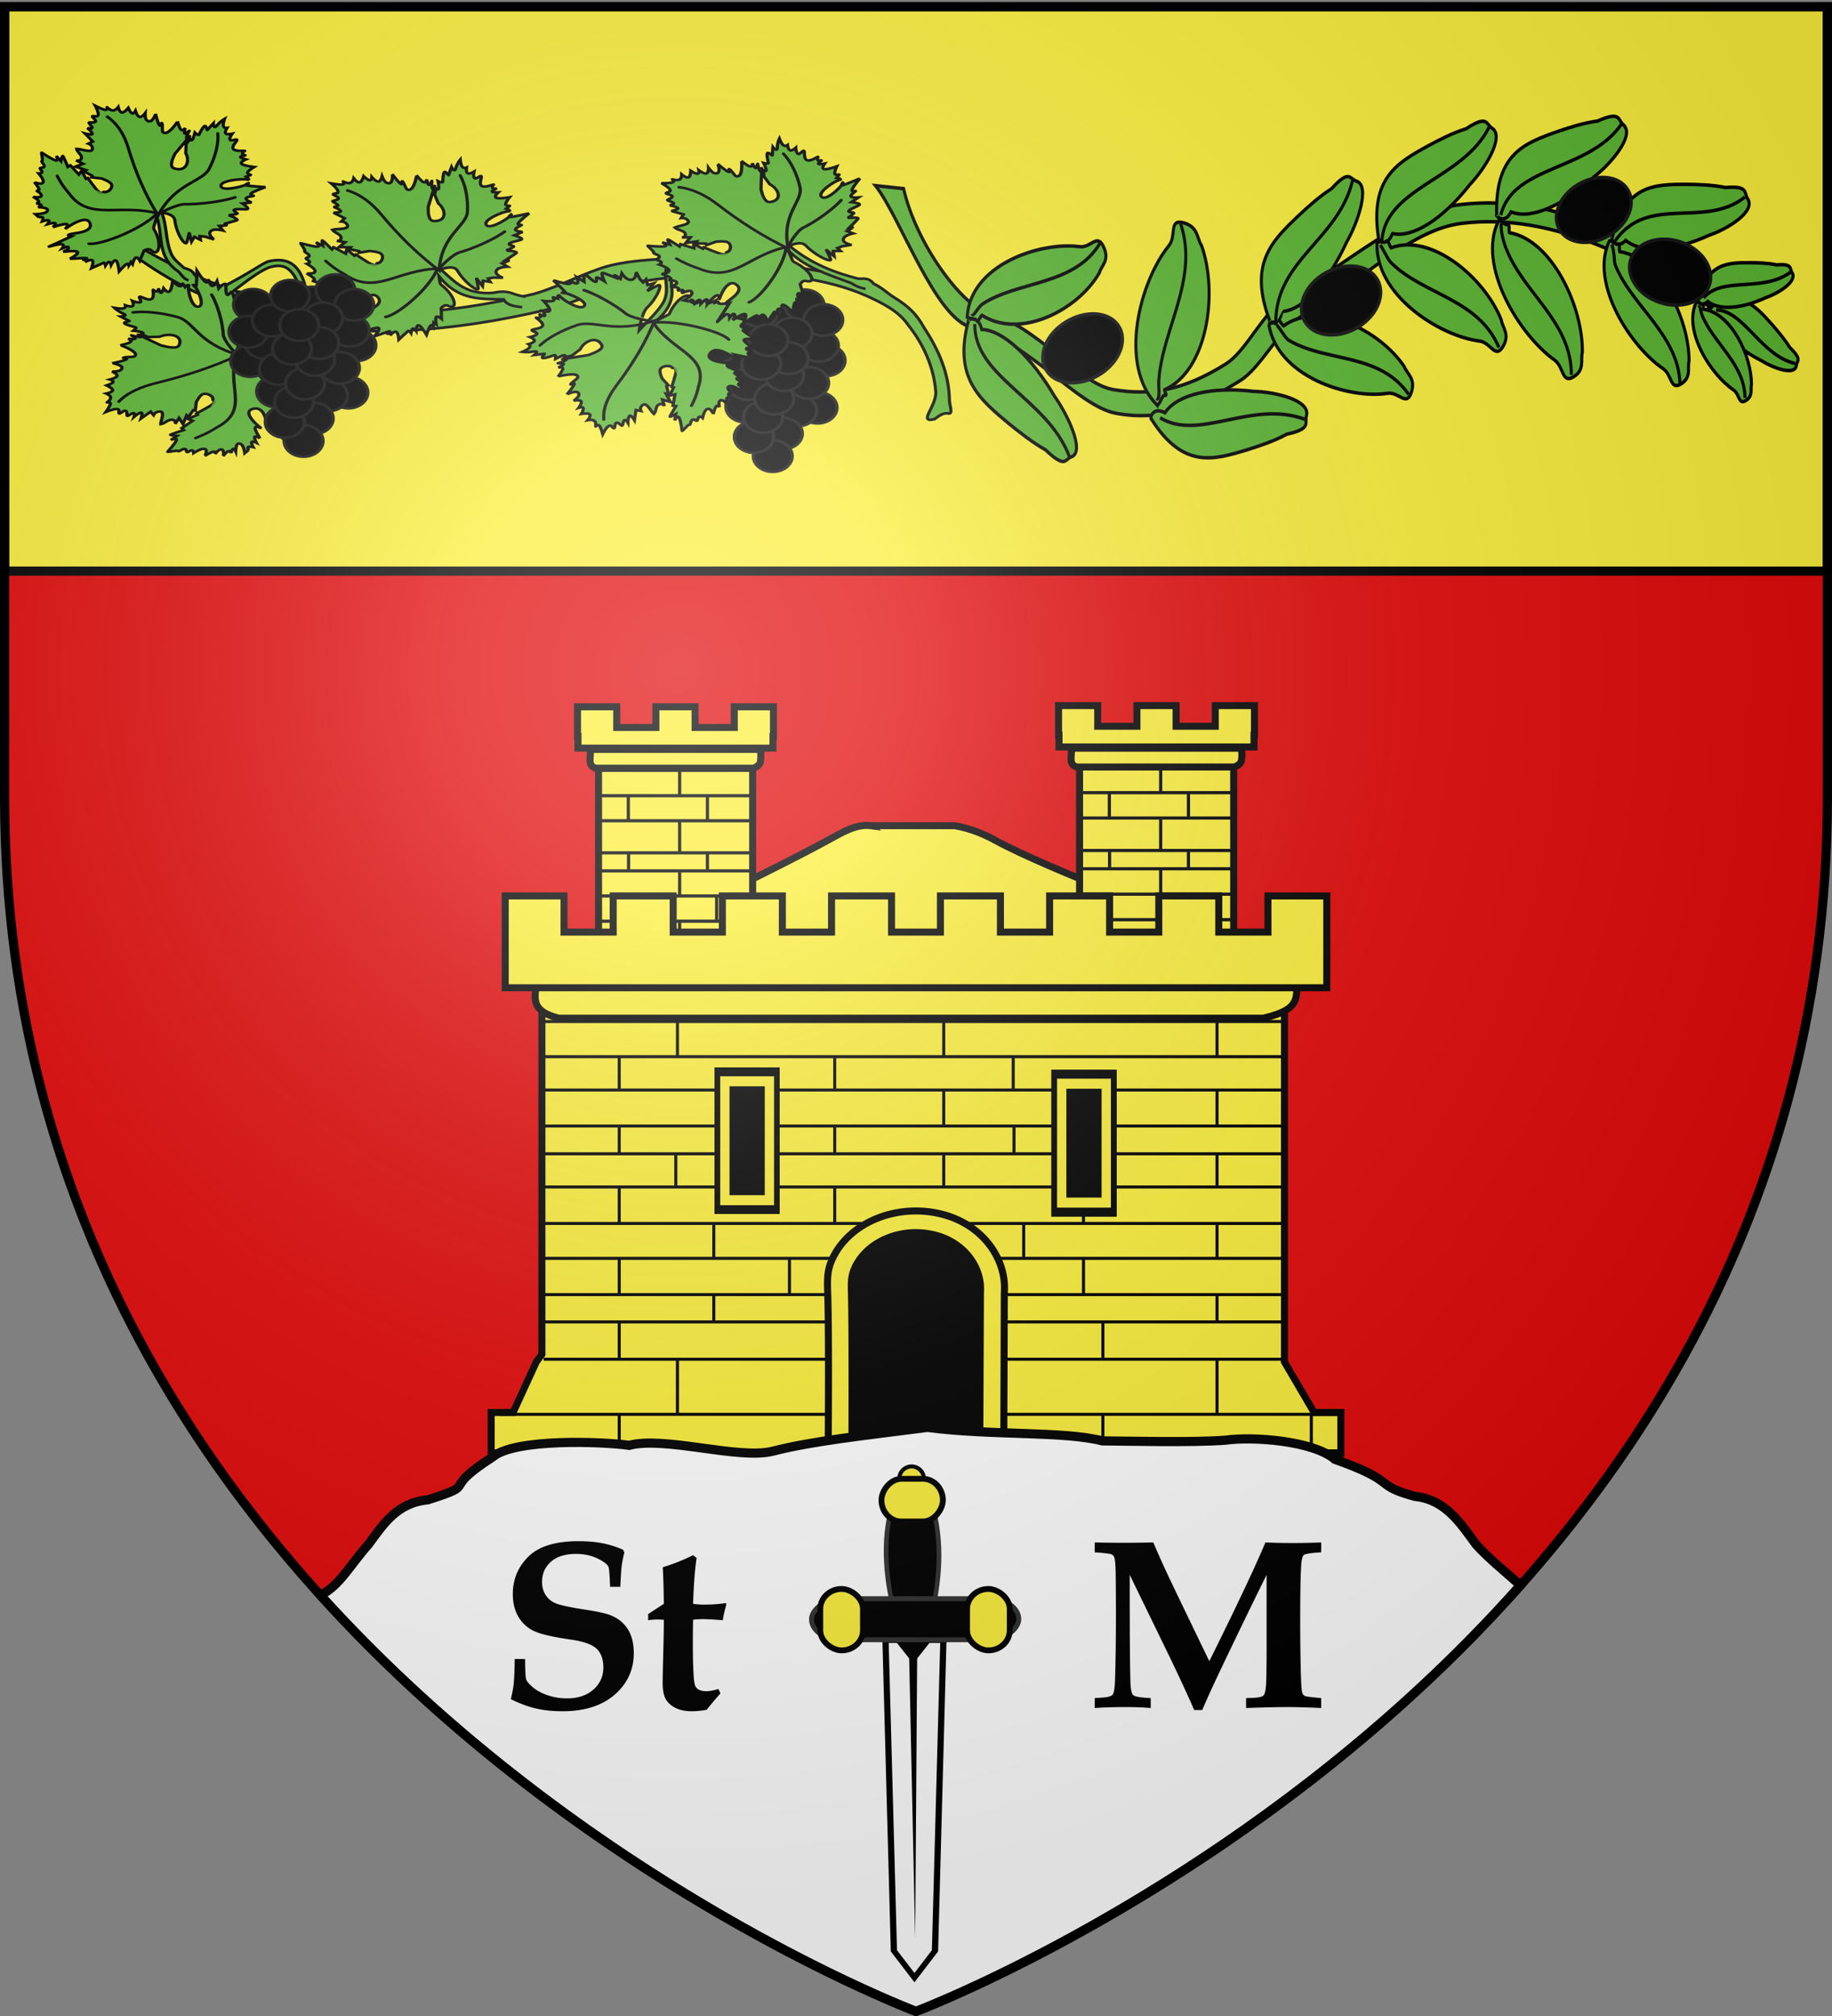 <svg xmlns="http://www.w3.org/2000/svg" xmlns:xlink="http://www.w3.org/1999/xlink" width="600" height="660" version="1.0"><rect width="100%" height="100%" fill="#808080" stroke="none"/><desc>Flag of Canton of Valais (Wallis)</desc><defs><g id="c"><path id="b" d="M0 0v1h.5z" transform="rotate(18 3.157 -.5)"/><use xlink:href="#b" width="810" height="540" transform="scale(-1 1)"/></g><g id="d"><use xlink:href="#c" width="810" height="540" transform="rotate(72)"/><use xlink:href="#c" width="810" height="540" transform="rotate(144)"/></g><radialGradient xlink:href="#a" id="e" cx="221.445" cy="226.331" r="300" fx="221.445" fy="226.331" gradientTransform="matrix(1.353 0 0 1.349 -77.63 -85.747)" gradientUnits="userSpaceOnUse"/><linearGradient id="a"><stop offset="0" style="stop-color:white;stop-opacity:.314"/><stop offset=".19" style="stop-color:white;stop-opacity:.251"/><stop offset=".6" style="stop-color:#6b6b6b;stop-opacity:.125"/><stop offset="1" style="stop-color:black;stop-opacity:.125"/></linearGradient></defs><g style="display:inline"><path d="M300 658.5s298.5-112.32 298.5-397.772V2.176H1.5v258.552C1.5 546.18 300 658.5 300 658.5" style="fill:#e20909;fill-opacity:1;fill-rule:evenodd;stroke:none;stroke-width:1px;stroke-linecap:butt;stroke-linejoin:miter;stroke-opacity:1"/><path d="M1.5 2.188v184.78h597V2.189z" style="fill:#fcef3c;fill-opacity:1;fill-rule:evenodd;stroke:#000;stroke-width:3;stroke-linecap:butt;stroke-linejoin:miter;stroke-opacity:1;display:inline;stroke-miterlimit:4;stroke-dasharray:none"/></g><path d="M596.607 299.95z" style="fill:#5ab532;fill-opacity:1;fill-rule:evenodd;stroke:#000;stroke-width:1.5;stroke-linecap:butt;stroke-linejoin:miter;stroke-miterlimit:4;stroke-dasharray:none;stroke-opacity:1"/><path d="M285.317 270.317h27.381c5.057.892 9.497 2.717 13.13 4.715 9.698 5.331 28.22 12.782 28.22 12.782l13.412 19.011H232.54l13.81-19.011s15.57-7.668 24.872-12.782c5.138-2.825 9.397-5.338 14.095-4.715z" style="fill:#fcef3c;stroke:#000;stroke-width:2.3;stroke-miterlimit:4;stroke-dasharray:none;stroke-opacity:1"/><g style="fill:#fcef3c;stroke:#000;stroke-width:2.3;stroke-miterlimit:4;stroke-dasharray:none;stroke-opacity:1"><path d="M197.295 238.146v64.555l50.47.262v-64.817z" style="fill:#fcef3c;fill-opacity:1;stroke:#000;stroke-width:2.3;stroke-miterlimit:4;stroke-dasharray:none;stroke-opacity:1" transform="translate(-1.263 6.35)"/><path d="M194.56 238.99h55.866c-.086 3.533.621 4.976-2.45 6.167h-51.73c-2.74-1.149-1.321-3.356-1.685-6.167zM190.408 225.046v9.721h.155v3.817h63.864v-3.817h.151v-9.72h-12.834v6.77H228.91v-6.77h-12.834v6.77h-12.834v-6.77z" style="fill:#fcef3c;fill-opacity:1;stroke:#000;stroke-width:2.3;stroke-miterlimit:4;stroke-dasharray:none;stroke-opacity:1" transform="translate(-1.263 6.35)"/></g><path d="M195.956 309.236h49.76m-50.21-57.052h50.06m-50.06 8.32h50.06m-49.76 8.195h49.76m-49.76 10.503h49.91m-49.91 5.909h49.91m-50.06 8.216h49.91m-49.46 8.254h49.46m-39.785-41.077v8.195m.077 10.503v5.909m-.077 8.216v8.254m16.813-49.397v8.32m0 8.195v10.503m0 5.909v8.216m0 8.254v7.655m9.097-48.732v8.195m0 10.503v5.909m3.022 8.216v8.254" style="fill:#fcef3c;fill-opacity:1;fill-rule:evenodd;stroke:#000;stroke-width:1.042;stroke-linecap:butt;stroke-linejoin:miter;stroke-miterlimit:4;stroke-dasharray:none;stroke-opacity:1"/><g style="fill:#fcef3c;stroke:#000;stroke-width:2.3;stroke-miterlimit:4;stroke-dasharray:none;stroke-opacity:1"><path d="M197.295 238.146v64.555l50.47.262v-64.817z" style="fill:#fcef3c;fill-opacity:1;stroke:#000;stroke-width:2.3;stroke-miterlimit:4;stroke-dasharray:none;stroke-opacity:1" transform="translate(156.277 5.952)"/><path d="M194.56 238.99h55.866c-.086 3.533.621 4.976-2.45 6.167h-51.73c-2.74-1.149-1.321-3.356-1.685-6.167zM190.408 225.046v9.721h.155v3.817h63.864v-3.817h.151v-9.72h-12.834v6.77H228.91v-6.77h-12.834v6.77h-12.834v-6.77z" style="fill:#fcef3c;fill-opacity:1;stroke:#000;stroke-width:2.3;stroke-miterlimit:4;stroke-dasharray:none;stroke-opacity:1" transform="translate(156.277 5.952)"/></g><path d="M353.498 308.836h49.755m-50.204-57.748h50.054m-50.054 8.422h50.054m-49.755 8.295h49.755m-49.755 10.63h49.905m-49.905 5.982h49.905m-50.054 8.316h49.904m-49.455 8.354h49.455m-39.78-41.577v8.295m.076 10.63v5.982m-.077 8.316v8.354m16.812-49.999v8.422m0 8.295v10.63m0 5.982v8.316m0 8.354v7.75m9.095-49.327v8.295m0 10.63v5.982m3.022 8.316v8.354" style="fill:#fcef3c;fill-opacity:1;fill-rule:evenodd;stroke:#000;stroke-width:1.048;stroke-linecap:butt;stroke-linejoin:miter;stroke-miterlimit:4;stroke-dasharray:none;stroke-opacity:1"/><path d="M177.48 316.41v127l-1.797 2.39-7.638 16.62h-7.181v13.419h278.272V462.42h-8.761l-9.734-16.62.04-1.875V316.41z" style="fill:#fcef3c;fill-opacity:1;stroke:#000;stroke-width:2.3;stroke-miterlimit:4;stroke-dasharray:none;stroke-opacity:1"/><path d="M175.502 316.555h249.164c-.385 9.617 2.77 13.547-10.93 16.787h-230.72c-12.22-3.126-5.889-9.133-7.514-16.787z" style="fill:#fcef3c;fill-opacity:1;stroke:#000;stroke-width:2.3;stroke-miterlimit:4;stroke-dasharray:none;stroke-opacity:1"/><path d="M163.603 463.029h274.564M178.073 334.427h242.45m-242.45 11.51h242.45m-242.45 10.914h242.45m-242.45 11.786h242.45m-242.45 9.094h242.45m-242.45 10.865h242.45m-242.45 11.938h242.45m-242.45 11.43h242.45m-242.45 11.865h242.45m-242.45 8.941h242.45m-242.45 12.225h242.45m-198.65-110.568v11.51m16.666 10.914v11.786m-17.199 9.094v10.865m12.437 11.938v11.43m0 11.865v8.941m-11.904 12.225v18.034m-19.071-117.093v10.915m0 11.786v9.094m0 10.865v11.938m0 11.43v11.865m0 8.941v12.225m0 18.034v11.753m70.58-128.846v10.915m0 11.786v9.094m0 10.865v11.938m-14.823 11.43v11.865m13.236 8.941v12.225m0 18.034v11.753m126.798-140.355v11.51m0 10.914v11.786m0 9.094v10.865m0 11.938v11.43m0 11.865v8.941m0 12.225v18.034m-89.51-128.602v11.51m0 10.914v11.786m0 9.094v10.865m26.19 11.938v11.43m-6.348 11.865v8.941m0 12.225v18.034m100.552 0v11.753m-97.634-128.846v10.915m.255 11.786v9.094m22.76 10.865v11.938m0 11.43v11.865m6.35 8.941v12.225m0 18.034v11.753m-199.375.207h276.334" style="fill:#fcef3c;fill-opacity:1;fill-rule:evenodd;stroke:#000;stroke-width:1;stroke-linecap:butt;stroke-linejoin:miter;stroke-miterlimit:4;stroke-dasharray:none;stroke-opacity:1"/><path d="m321.232 422.63-.202 51.858h-41.901l-.135-51.288c-.536-2.515-.28-5.18.735-7.789 3.648-9.38 15.725-14.522 26.958-11.476 9.506 2.578 15.175 10.729 14.545 18.696z" style="fill:#000;fill-opacity:1;stroke:#000;stroke-width:2.3;stroke-miterlimit:4;stroke-dasharray:none;stroke-opacity:1;display:inline"/><path d="M328.744 474.187h-7.859l.211-51.065c.63-7.967-5.026-16.124-14.533-18.702a25.3 25.3 0 0 0-6.353-.88c-9.12-.093-17.642 4.75-20.606 12.371-1.015 2.61-.795 5.22-.737 7.768.329 14.536.14 50.508.14 50.508h-7.77s.295-34.993-.128-50.156c-.097-3.488-.407-7.096.983-10.67 4.059-10.44 15.733-17.042 28.223-16.914 2.882.029 5.82.42 8.706 1.201 13.02 3.53 20.766 14.71 19.903 25.62z" style="fill:#fcef3c;fill-opacity:1;stroke:#000;stroke-width:2.3;stroke-miterlimit:4;stroke-dasharray:none;stroke-opacity:1"/><path d="M300 403.515v70.647m-5.211-70.647v70.647m-5.212-68.284v68.284m-5.211-64.862v64.862m20.845-70.647v70.647m5.212-68.547v68.547m5.211-64.6v64.6" style="fill:#fcef3c;fill-rule:evenodd;stroke:#000;stroke-width:2.3;stroke-linecap:butt;stroke-linejoin:miter;stroke-miterlimit:4;stroke-dasharray:none;stroke-opacity:1"/><g style="fill:#fcef3c;stroke:#000;stroke-width:1.873;stroke-miterlimit:4;stroke-dasharray:none;stroke-opacity:1"><path d="M660.17 313.42v29.356H680v-29.355z" style="fill:#fcef3c;fill-opacity:1;stroke:#000;stroke-width:1.873;stroke-miterlimit:4;stroke-dasharray:none;stroke-opacity:1" transform="matrix(.982 0 0 1.536 -413.325 -130.503)"/><path d="M660.17 313.42v29.356H680v-29.355z" style="fill:#000;fill-opacity:1;stroke:#000;stroke-width:1.873;stroke-miterlimit:4;stroke-dasharray:none;stroke-opacity:1" transform="matrix(.982 0 0 1.536 -413.325 -130.503)"/><path d="M660.17 313.42v29.356H680v-29.355zm4.973 4.013h9.882v21.331h-9.882z" style="fill:#fcef3c;fill-opacity:1;stroke:#000;stroke-width:1.873;stroke-miterlimit:4;stroke-dasharray:none;stroke-opacity:1" transform="matrix(.982 0 0 1.536 -413.325 -130.503)"/></g><g style="fill:#fcef3c;stroke:#000;stroke-width:1.873;stroke-miterlimit:4;stroke-dasharray:none;stroke-opacity:1"><path d="M660.17 313.42v29.356H680v-29.355z" style="fill:#fcef3c;fill-opacity:1;stroke:#000;stroke-width:1.873;stroke-miterlimit:4;stroke-dasharray:none;stroke-opacity:1" transform="matrix(.982 0 0 1.536 -303.008 -129.71)"/><path d="M660.17 313.42v29.356H680v-29.355z" style="fill:#000;fill-opacity:1;stroke:#000;stroke-width:1.873;stroke-miterlimit:4;stroke-dasharray:none;stroke-opacity:1" transform="matrix(.982 0 0 1.536 -303.008 -129.71)"/><path d="M660.17 313.42v29.356H680v-29.355zm4.973 4.013h9.882v21.331h-9.882z" style="fill:#fcef3c;fill-opacity:1;stroke:#000;stroke-width:1.873;stroke-miterlimit:4;stroke-dasharray:none;stroke-opacity:1" transform="matrix(.982 0 0 1.536 -303.008 -129.71)"/></g><path d="M308.003 305.154h-16.014v-11.841h-19.652v11.841h-16.103v-11.841h-19.652v11.841h-16.103v-11.841h-19.653v11.841h-16.103v-11.841h-19.261v30.065h269.076v-30.065H415.27v11.841h-16.103v-11.841h-19.652v11.841H363.41v-11.841h-19.652v11.841h-16.103v-11.841h-19.652z" style="fill:#fcef3c;fill-opacity:1;stroke:#000;stroke-width:2.3;stroke-miterlimit:4;stroke-dasharray:none;stroke-opacity:1"/><path d="M249.034 85.403c-1.508 0-2.45-.209-2.45-.209-4.598 3.275-8.894 6.976-12.946 10.938l-.703-2.57c9.599-9.397 17.255-15.192 23.217-18.918l2.375 1.491c-2.615 1.602-5.372 3.63-9.116 6.765 1.885.863 3.958 1.249 5.843 8.55l.754 11.68h-1.885c-.734-5.584.351-14.976-5.09-17.727z" style="fill:#000;fill-opacity:1;fill-rule:evenodd;stroke:#000;stroke-width:1;stroke-linecap:butt;stroke-linejoin:miter;stroke-miterlimit:4;stroke-dasharray:none;stroke-opacity:1" transform="matrix(1 0 0 .883 -.897 12.96)"/><g style="stroke:#131313;stroke-width:2.181;stroke-miterlimit:4;stroke-dasharray:none;stroke-opacity:1"><path d="M783.942 599.635a19.092 19.799 0 1 1 .031.01" style="fill:#000;fill-opacity:1;fill-rule:evenodd;stroke:#131313;stroke-width:3.185;stroke-linecap:round;stroke-linejoin:round;stroke-miterlimit:4;stroke-dasharray:none;stroke-dashoffset:0;stroke-opacity:1" transform="matrix(.334 0 0 .261 6.65 -33.566)"/><path d="M783.942 599.635a19.092 19.799 0 1 1 .031.01" style="fill:#000;fill-opacity:1;fill-rule:evenodd;stroke:#131313;stroke-width:3.185;stroke-linecap:round;stroke-linejoin:round;stroke-miterlimit:4;stroke-dasharray:none;stroke-dashoffset:0;stroke-opacity:1" transform="matrix(.334 0 0 .261 4.481 -38.356)"/><path d="M783.942 599.635a19.092 19.799 0 1 1 .031.01" style="fill:#000;fill-opacity:1;fill-rule:evenodd;stroke:#131313;stroke-width:3.185;stroke-linecap:round;stroke-linejoin:round;stroke-miterlimit:4;stroke-dasharray:none;stroke-dashoffset:0;stroke-opacity:1" transform="matrix(.334 0 0 .261 -7.812 -47.567)"/><path d="M783.942 599.635a19.092 19.799 0 1 1 .031.01" style="fill:#000;fill-opacity:1;fill-rule:evenodd;stroke:#131313;stroke-width:3.185;stroke-linecap:round;stroke-linejoin:round;stroke-miterlimit:4;stroke-dasharray:none;stroke-dashoffset:0;stroke-opacity:1" transform="matrix(.334 0 0 .261 -27.198 -46.83)"/><path d="M783.942 599.635a19.092 19.799 0 1 1 .031.01" style="fill:#000;fill-opacity:1;fill-rule:evenodd;stroke:#131313;stroke-width:3.185;stroke-linecap:round;stroke-linejoin:round;stroke-miterlimit:4;stroke-dasharray:none;stroke-dashoffset:0;stroke-opacity:1" transform="matrix(.334 0 0 .261 -.247 -51.62)"/><path d="M783.942 599.635a19.092 19.799 0 1 1 .031.01" style="fill:#000;fill-opacity:1;fill-rule:evenodd;stroke:#131313;stroke-width:3.185;stroke-linecap:round;stroke-linejoin:round;stroke-miterlimit:4;stroke-dasharray:none;stroke-dashoffset:0;stroke-opacity:1" transform="matrix(.334 0 0 .261 5.9 -46.83)"/><path d="M783.942 599.635a19.092 19.799 0 1 1 .031.01" style="fill:#000;fill-opacity:1;fill-rule:evenodd;stroke:#131313;stroke-width:3.185;stroke-linecap:round;stroke-linejoin:round;stroke-miterlimit:4;stroke-dasharray:none;stroke-dashoffset:0;stroke-opacity:1" transform="matrix(.334 0 0 .261 -28.144 -28.409)"/><path d="M783.942 599.635a19.092 19.799 0 1 1 .031.01" style="fill:#000;fill-opacity:1;fill-rule:evenodd;stroke:#131313;stroke-width:3.185;stroke-linecap:round;stroke-linejoin:round;stroke-miterlimit:4;stroke-dasharray:none;stroke-dashoffset:0;stroke-opacity:1" transform="matrix(.334 0 0 .261 -23.416 -34.303)"/><path d="M783.942 599.635a19.092 19.799 0 1 1 .031.01" style="fill:#000;fill-opacity:1;fill-rule:evenodd;stroke:#131313;stroke-width:3.185;stroke-linecap:round;stroke-linejoin:round;stroke-miterlimit:4;stroke-dasharray:none;stroke-dashoffset:0;stroke-opacity:1" transform="matrix(.334 0 0 .261 -28.698 -37.988)"/><path d="M783.942 599.635a19.092 19.799 0 1 1 .031.01" style="fill:#000;fill-opacity:1;fill-rule:evenodd;stroke:#131313;stroke-width:3.185;stroke-linecap:round;stroke-linejoin:round;stroke-miterlimit:4;stroke-dasharray:none;stroke-dashoffset:0;stroke-opacity:1" transform="matrix(.334 0 0 .261 -4.225 -42.409)"/><path d="M783.942 599.635a19.092 19.799 0 1 1 .031.01" style="fill:#000;fill-opacity:1;fill-rule:evenodd;stroke:#131313;stroke-width:3.185;stroke-linecap:round;stroke-linejoin:round;stroke-miterlimit:4;stroke-dasharray:none;stroke-dashoffset:0;stroke-opacity:1" transform="matrix(.334 0 0 .261 -21.051 -41.672)"/><path d="M783.942 599.635a19.092 19.799 0 1 1 .031.01" style="fill:#000;fill-opacity:1;fill-rule:evenodd;stroke:#131313;stroke-width:3.185;stroke-linecap:round;stroke-linejoin:round;stroke-miterlimit:4;stroke-dasharray:none;stroke-dashoffset:0;stroke-opacity:1" transform="matrix(.334 0 0 .261 -15.067 -49.777)"/><path d="M783.942 599.635a19.092 19.799 0 1 1 .031.01" style="fill:#000;fill-opacity:1;fill-rule:evenodd;stroke:#131313;stroke-width:3.185;stroke-linecap:round;stroke-linejoin:round;stroke-miterlimit:4;stroke-dasharray:none;stroke-dashoffset:0;stroke-opacity:1" transform="matrix(.334 0 0 .261 4.009 -18.093)"/><path d="M783.942 599.635a19.092 19.799 0 1 1 .031.01" style="fill:#000;fill-opacity:1;fill-rule:evenodd;stroke:#131313;stroke-width:3.185;stroke-linecap:round;stroke-linejoin:round;stroke-miterlimit:4;stroke-dasharray:none;stroke-dashoffset:0;stroke-opacity:1" transform="matrix(.334 0 0 .261 -2.611 -17.14)"/><path d="M783.942 599.635a19.092 19.799 0 1 1 .031.01" style="fill:#000;fill-opacity:1;fill-rule:evenodd;stroke:#131313;stroke-width:3.185;stroke-linecap:round;stroke-linejoin:round;stroke-miterlimit:4;stroke-dasharray:none;stroke-dashoffset:0;stroke-opacity:1" transform="matrix(.334 0 0 .261 1.253 -26.198)"/><path d="M783.942 599.635a19.092 19.799 0 1 1 .031.01" style="fill:#000;fill-opacity:1;fill-rule:evenodd;stroke:#131313;stroke-width:3.185;stroke-linecap:round;stroke-linejoin:round;stroke-miterlimit:4;stroke-dasharray:none;stroke-dashoffset:0;stroke-opacity:1" transform="matrix(.334 0 0 .261 -19.633 -18.461)"/><path d="M783.942 599.635a19.092 19.799 0 1 1 .031.01" style="fill:#000;fill-opacity:1;fill-rule:evenodd;stroke:#131313;stroke-width:3.185;stroke-linecap:round;stroke-linejoin:round;stroke-miterlimit:4;stroke-dasharray:none;stroke-dashoffset:0;stroke-opacity:1" transform="matrix(.334 0 0 .261 -18.768 -25.83)"/><path d="M783.942 599.635a19.092 19.799 0 1 1 .031.01" style="fill:#000;fill-opacity:1;fill-rule:evenodd;stroke:#131313;stroke-width:3.185;stroke-linecap:round;stroke-linejoin:round;stroke-miterlimit:4;stroke-dasharray:none;stroke-dashoffset:0;stroke-opacity:1" transform="matrix(.334 0 0 .261 -7.34 -9.619)"/><path d="M783.942 599.635a19.092 19.799 0 1 1 .031.01" style="fill:#000;fill-opacity:1;fill-rule:evenodd;stroke:#131313;stroke-width:3.185;stroke-linecap:round;stroke-linejoin:round;stroke-miterlimit:4;stroke-dasharray:none;stroke-dashoffset:0;stroke-opacity:1" transform="matrix(.334 0 0 .261 -10.65 -2.25)"/><path d="M783.942 599.635a19.092 19.799 0 1 1 .031.01" style="fill:#000;fill-opacity:1;fill-rule:evenodd;stroke:#131313;stroke-width:3.185;stroke-linecap:round;stroke-linejoin:round;stroke-miterlimit:4;stroke-dasharray:none;stroke-dashoffset:0;stroke-opacity:1" transform="matrix(.334 0 0 .261 -16.796 -8.514)"/><path d="M783.942 599.635a19.092 19.799 0 1 1 .031.01" style="fill:#000;fill-opacity:1;fill-rule:evenodd;stroke:#131313;stroke-width:3.185;stroke-linecap:round;stroke-linejoin:round;stroke-miterlimit:4;stroke-dasharray:none;stroke-dashoffset:0;stroke-opacity:1" transform="matrix(.334 0 0 .261 -16.796 -8.514)"/><path d="M783.942 599.635a19.092 19.799 0 1 1 .031.01" style="fill:#000;fill-opacity:1;fill-rule:evenodd;stroke:#131313;stroke-width:3.185;stroke-linecap:round;stroke-linejoin:round;stroke-miterlimit:4;stroke-dasharray:none;stroke-dashoffset:0;stroke-opacity:1" transform="matrix(.334 0 0 .261 -13.797 -15.056)"/><path d="M783.942 599.635a19.092 19.799 0 1 1 .031.01" style="fill:#000;fill-opacity:1;fill-rule:evenodd;stroke:#131313;stroke-width:3.185;stroke-linecap:round;stroke-linejoin:round;stroke-miterlimit:4;stroke-dasharray:none;stroke-dashoffset:0;stroke-opacity:1" transform="matrix(.334 0 0 .261 -10.176 -21.04)"/><path d="M783.942 599.635a19.092 19.799 0 1 1 .031.01" style="fill:#000;fill-opacity:1;fill-rule:evenodd;stroke:#131313;stroke-width:3.185;stroke-linecap:round;stroke-linejoin:round;stroke-miterlimit:4;stroke-dasharray:none;stroke-dashoffset:0;stroke-opacity:1" transform="matrix(.334 0 0 .261 -6.866 -28.777)"/><path d="M783.942 599.635a19.092 19.799 0 1 1 .031.01" style="fill:#000;fill-opacity:1;fill-rule:evenodd;stroke:#131313;stroke-width:3.185;stroke-linecap:round;stroke-linejoin:round;stroke-miterlimit:4;stroke-dasharray:none;stroke-dashoffset:0;stroke-opacity:1" transform="matrix(.334 0 0 .261 -5.448 -34.303)"/><path d="M783.942 599.635a19.092 19.799 0 1 1 .031.01" style="fill:#000;fill-opacity:1;fill-rule:evenodd;stroke:#131313;stroke-width:3.185;stroke-linecap:round;stroke-linejoin:round;stroke-miterlimit:4;stroke-dasharray:none;stroke-dashoffset:0;stroke-opacity:1" transform="matrix(.334 0 0 .261 -14.432 -32.461)"/><path d="M783.942 599.635a19.092 19.799 0 1 1 .031.01" style="fill:#000;fill-opacity:1;fill-rule:evenodd;stroke:#131313;stroke-width:3.185;stroke-linecap:round;stroke-linejoin:round;stroke-miterlimit:4;stroke-dasharray:none;stroke-dashoffset:0;stroke-opacity:1" transform="matrix(.334 0 0 .261 -12.068 -40.198)"/></g><path d="M305.954 105.52zM312.959 44.452zM200.303 83.883c18.931-5.412 58.136-2.226 84.952 5.972 3.31.79 6.002 3.996 8.256 5.575 4.7 3.292 7.487 6.087 9.97 11.283 5.078 8.697 8.271 17.474 8.373 27.166.016 1.562 1.215 4.831-.197 4.76-1.546-.426-3.092.639-4.638 2.066-5.755 1.595.689-4.694.346-10.236-.62-8.887-3.914-17.39-9.013-24.62-3.157-5.262-8.645-8.272-13.961-10.985-24.9-12.283-61.03-8.066-80.412-3.821-8.115 2.548-15.72 6.935-24.526 9.258-61.597 16.253-113.163 8.96-153.858-39.55 45.533 39.36 89.624 49.62 150.098 33.579 8.684-2.798 16.743-8.01 24.61-10.447z" style="fill:#5ab532;fill-opacity:1;fill-rule:evenodd;stroke:#000;stroke-width:1;stroke-linecap:butt;stroke-linejoin:miter;stroke-miterlimit:4;stroke-dasharray:none;stroke-opacity:1" transform="matrix(1 0 0 .883 -.897 12.96)"/><path d="M73.08 92.16c10.06-5.869 13.095-8.737 15.581-9.883 3.343-.92 5.733-.535 7.489.636 4.367 2.912 4.805 9.981 6.198 14.604h-1.885c-1.182-5.92-2.643-9.598-4.35-11.643-1.906-2.22-4.095-2.366-6.834-1.493-3.545 1.447-7.618 5.243-12.089 8.945" style="fill:#5ab532;fill-opacity:1;fill-rule:evenodd;stroke:#000;stroke-width:1;stroke-linecap:butt;stroke-linejoin:miter;stroke-miterlimit:4;stroke-dasharray:none;stroke-opacity:1" transform="matrix(1 0 0 .883 -.897 12.96)"/><g style="fill:#5ab532;stroke:#000;stroke-width:1.711;stroke-miterlimit:4;stroke-dasharray:none;stroke-opacity:1"><path d="M824.985 465.355c-.995-9.506-6.31-13.846-7.244-21.79-.442-3.766-.274-8.214 2.503-14.646 0 0-4.95 5.947-4.937 6.28.414 10.392-4.74 16.859-6.634 13.773-.93-1.191-.184-3.244-4.278-2.811l-4.975 4.992s.046-2.8-1.106-2.68c-1.152.117-3.502 3.153-3.502 3.153l-.184-1.577-1.843 1.42s.553-1.46-1.105-1.105c-1.659.355-5.529 2.523-5.529 2.523s2.027-5.558 1.474-6.938-3.685 1.42-3.685 1.42.552-1.972-.185-2.208-2.764 1.261-2.764 1.261.553-1.892-.184-1.892-7.556.473-7.556.473 2.949-3.154 2.58-4.415-4.054-.631-4.054-.631 1.889-.946 1.658-1.42c-.23-.472-2.58-.472-2.58-.472s6.082.946.369-1.104-6.082-2.208-6.082-2.208 6.082-.946 5.713-2.365-7.187-3.311-7.187-3.311 4.285.078 3.87-1.735c-.126-.554-3.317-.473-3.317-.473s2.442-1.537.921-2.523c-1.52-.986-8.108-1.42-7.002-1.42 1.105 0 14.005-1.103 14.005-1.103s-2.587-1.556-.368-1.577c2.37-.022 12.12 4.273 13.263-1.892 1.279-6.9-13.49-2.51-14-2.208 0 0 3.409-1.734 2.027-2.68s-7.556-1.104-7.556-1.104 2.672-1.144 2.211-1.893c-.46-.749-4.054-1.103-4.054-1.103s2.12-1.183 1.659-1.893-3.502-.946-3.502-.946 1.475-1.458 1.29-2.207c-.184-.75-2.027-.789-2.027-.789h.184l-.921-2.68s4.391 1.745 6.234 1.115c3.16-1.517-1.026-3.618-2.917-4.742 0 0 2.396.315 2.212-.473-.185-.789-2.028-2.208-2.028-2.208s1.797.513 1.843-.63-1.658-3.943-1.658-3.943c.23.492 5.47 3.82 4.607-.315-.162-.776-1.29-2.68-1.29-2.68s1.474 1.34 1.843 0c.368-1.341-.369-5.362-.369-5.362.064.437 4.38 5.148 4.976.315.174-1.414-.369-4.415-.369-4.415s1.429.71 2.027 0c.6-.71-.552-2.838.369-2.838s1.705.788 2.396-.158-.553-3.47.368-3.627c.922-.158 1.843-5.519 2.212-4.888.368.63 3.225 6.307 4.791 7.569s1.474-2.523 1.474-2.523l.922 4.1s2.211-3.154 2.396-2.523c.184.63-.553 7.41-.553 7.41l1.658-.314 1.659 7.253 2.396-1.577v5.677h1.105l.553 4.888c.505 1.757.298 8.14 3.502 6.803 2.211 1.582 6.157-.618 5.973-3.165-.137-1.895-3.21-5.215-3.21-5.215l-4.79-2.996.737-.788-2.949-4.573 1.474-.158-4.238-4.257h4.607l-2.58-3.627s1.498 1.643 2.948.315c1.982-1.813-.184-4.533.553-6.938 2.396 1.03 7.372 7.208 8.293 2.365.297-1.56-.921-2.838-.921-2.838l2.764-.315-1.659-6.465s2.81 2.562 3.502 1.892c.69-.67-.737-4.573-.737-4.573s1.797 1.656 2.395.946c.6-.71-.737-3.785 0-3.785.738 0 2.627 1.538 3.502.789.875-.75-.922-3.785 0-3.785.921 0 2.073 1.853 3.133.474s1.105-5.993 1.105-5.993 2.488 3.706 3.87 4.573 1.475-1.734 1.659-1.103c.184.63.645 2.562 2.027 3.153s3.502-.788 3.502-.788-.83 3.272.368 3.942 4.423-1.262 4.423-1.262-.322 3.115.369 3.943c.69.828 2.395-.631 2.395-.631s-.69 3.548.369 4.415c1.06.867 3.87-.946 3.87-.946s-1.644 3.037-1.29 4.258c1.244 4.29 6.266-1.466 6.266-1.577 0 0-1.429 5.676-1.29 7.411.138 1.735 1.889-1.656 1.842-.473s-2.139 4.56-2.027 5.204c.737 4.22 10.32-2.667 10.32-2.839 0 0-1.06 4.297-.553 5.677s2.58-.158 2.58-.158-2.119 2.484-1.842 3.154c.276.67 3.685-.946 2.948-.473s-2.902 2.602-3.317 3.47c-.415.866 3.501-.947 1.659 0l-11.795 6.78c-2.483 2.295-6.585 6.232-4.607 8.368 4.849 5.235 10.132-.533 10.11-6.307l2.79-5.373 3.317-2.05s-.138 1.617.922.946c1.06-.67 3.317-3.626 3.317-3.626s.737 2.68 1.474 2.05 3.778-3.548 5.16-3.785-.368 3.311.369 2.838 4.791-2.523 4.791-2.523-1.843 3.785 1.106 2.05c2.948-1.734 5.713-2.207 5.713-2.207s-2.258 2.483-2.58 3.942 1.29 1.892 1.29 1.892-2.442 1.853-2.212 2.996 3.133 1.577 3.133 1.577-2.902 1.932-2.764 3.154 4.423.63 3.317 1.734-4.469 2.405-4.239 4.416c.23 2.01 5.898 3.626 5.16 3.626s-1.75.592-2.027 1.262c-.276.67 1.659 1.42.922 1.42s-2.58-.632-2.765 0c-.184.63 2.028 2.522 2.028 2.522s-3.824.158-3.318 1.735c.507 1.576 5.345 4.573 5.345 4.573s-3.778.749-4.792 1.734c-1.013.986 1.475 2.208.737 2.208h-2.58s1.29 2.365 0 2.207c-1.796-1.925-15.23-6.109-15.342-1.718-.096 3.7 14.605 4.961 14.605 3.926 0 0-2.764-.158-1.658.788s9.03 5.204 9.03 5.204-6.542-.158-8.662.473c-2.119.63.922 2.05.185 2.05s-3.732-1.025-4.423-.158c-.691.868 1.658 3.627 1.658 3.627l-4.791-1.419s2.211 4.415.921 4.415-4.975-2.641-6.634-2.523 1.29 2.996 0 2.996-4.423-.946-4.423-.946 4.239 4.73 2.58 4.73-7.371-.63-7.371-.63 1.474 1.261.737 1.261-3.686-1.103-3.686-1.103l.553 3.469s-3.166-2.663-5.16-2.523c-4.198.295-1.843 5.834-1.843 5.834l-3.686-3.627-2.395-1.419-.737 2.366-2.212-3.154-2.764 2.207 1.437-5.953s-4.04 6.011-4.696 5.683c-1.688-.845-1.435-9.678.863-15.814 1.62-4.321-1.323-15.292-1.323-15.292-2.305 7.806-6.166 17.336-5.656 23.63.666 8.232 6.272 12.924 6.946 21.153z" style="fill:#5ab532;fill-opacity:1;fill-rule:evenodd;stroke:#000;stroke-width:1.711;stroke-linecap:butt;stroke-linejoin:miter;stroke-miterlimit:4;stroke-dasharray:none;stroke-opacity:1;display:inline" transform="matrix(-.564 -.162 .221 -.472 582.876 440.275)"/><g style="fill:#5ab532;stroke:#000;stroke-width:1.711;stroke-linecap:round;stroke-miterlimit:4;stroke-dasharray:none;stroke-opacity:1"><path d="m823.5 359-.25-.5c3.823 7.39 3.537 16.009 2 23.75-3.095 15.594-4.637 30.587-4 46.25 17.365-15.279 31.48-10.058 38.5-16.25 6.708-5.916 12.04-13.09 14.25-19" style="fill:none;fill-opacity:.75;fill-rule:evenodd;stroke:#000;stroke-width:1.711;stroke-linecap:round;stroke-linejoin:miter;stroke-miterlimit:4;stroke-dasharray:none;stroke-opacity:1" transform="matrix(-.564 -.162 .221 -.472 582.876 440.275)"/><path d="M822.25 427.75C805.49 412.69 785.198 417.046 783 396c-1.205-6.077-1.095-9.522-1-13M821 427.25c-11.489 5.633-36.334 6.472-42.25 2.75M822.5 427.5c6.914-.748 13.286-1.135 16.25.75 12.541 5.21 23.661 6.477 26 6.5" style="fill:#5ab532;fill-opacity:.75;fill-rule:evenodd;stroke:#000;stroke-width:1.711;stroke-linecap:round;stroke-linejoin:miter;stroke-miterlimit:4;stroke-dasharray:none;stroke-opacity:1" transform="matrix(-.564 -.162 .221 -.472 582.876 440.275)"/></g></g><g style="fill:#5ab532;stroke:#000;stroke-width:1.711;stroke-miterlimit:4;stroke-dasharray:none;stroke-opacity:1"><path d="M821.32 476.462c-1.317-3.617-1.163-6-.995-8.331-1.934-13.022-4.994-26.015-.081-39.212 0 0-4.95 5.947-4.937 6.28.414 10.392-4.74 16.859-6.634 13.773-.93-1.191-.184-3.244-4.278-2.811l-4.975 4.992s.046-2.8-1.106-2.68c-1.152.117-3.502 3.153-3.502 3.153l-.184-1.577-1.843 1.42s.553-1.46-1.105-1.105c-1.659.355-5.529 2.523-5.529 2.523s2.027-5.558 1.474-6.938-3.685 1.42-3.685 1.42.552-1.972-.185-2.208-2.764 1.261-2.764 1.261.553-1.892-.184-1.892-7.556.473-7.556.473 2.949-3.154 2.58-4.415-4.054-.631-4.054-.631 1.889-.946 1.658-1.42c-.23-.472-2.58-.472-2.58-.472s6.082.946.369-1.104-6.082-2.208-6.082-2.208 6.082-.946 5.713-2.365-7.187-3.311-7.187-3.311 4.285.078 3.87-1.735c-.126-.554-3.317-.473-3.317-.473s2.442-1.537.921-2.523c-1.52-.986-8.108-1.42-7.002-1.42 1.105 0 14.005-1.103 14.005-1.103s-2.587-1.556-.368-1.577c2.37-.022 12.12 4.273 13.263-1.892 1.279-6.9-13.49-2.51-14-2.208 0 0 3.409-1.734 2.027-2.68s-7.556-1.104-7.556-1.104 2.672-1.144 2.211-1.893c-.46-.749-4.054-1.103-4.054-1.103s2.12-1.183 1.659-1.893-3.502-.946-3.502-.946 1.475-1.458 1.29-2.207c-.184-.75-2.027-.789-2.027-.789h.184l-.921-2.68s4.391 1.745 6.234 1.115c3.16-1.517-1.026-3.618-2.917-4.742 0 0 2.396.315 2.212-.473-.185-.789-2.028-2.208-2.028-2.208s1.797.513 1.843-.63-1.658-3.943-1.658-3.943c.23.492 5.47 3.82 4.607-.315-.162-.776-1.29-2.68-1.29-2.68s1.474 1.34 1.843 0c.368-1.341-.369-5.362-.369-5.362.064.437 4.38 5.148 4.976.315.174-1.414-.369-4.415-.369-4.415s1.429.71 2.027 0c.6-.71-.552-2.838.369-2.838s1.705.788 2.396-.158-.553-3.47.368-3.627c.922-.158 1.843-5.519 2.212-4.888.368.63 3.225 6.307 4.791 7.569s1.474-2.523 1.474-2.523l.922 4.1s2.211-3.154 2.396-2.523c.184.63-.553 7.41-.553 7.41l1.658-.314 1.659 7.253 2.396-1.577v5.677h1.105l.553 4.888c.505 1.757.298 8.14 3.502 6.803 2.211 1.582 6.157-.618 5.973-3.165-.137-1.895-3.21-5.215-3.21-5.215l-4.79-2.996.737-.788-2.949-4.573 1.474-.158-4.238-4.257h4.607l-2.58-3.627s1.498 1.643 2.948.315c1.982-1.813-.184-4.533.553-6.938 2.396 1.03 7.372 7.208 8.293 2.365.297-1.56-.921-2.838-.921-2.838l2.764-.315-1.659-6.465s2.81 2.562 3.502 1.892c.69-.67-.737-4.573-.737-4.573s1.797 1.656 2.395.946c.6-.71-.737-3.785 0-3.785.738 0 2.627 1.538 3.502.789.875-.75-.922-3.785 0-3.785.921 0 2.073 1.853 3.133.474s1.105-5.993 1.105-5.993 2.488 3.706 3.87 4.573 1.475-1.734 1.659-1.103c.184.63.645 2.562 2.027 3.153s3.502-.788 3.502-.788-.83 3.272.368 3.942 4.423-1.262 4.423-1.262-.322 3.115.369 3.943c.69.828 2.395-.631 2.395-.631s-.69 3.548.369 4.415c1.06.867 3.87-.946 3.87-.946s-1.644 3.037-1.29 4.258c1.244 4.29 6.266-1.466 6.266-1.577 0 0-1.429 5.676-1.29 7.411.138 1.735 1.889-1.656 1.842-.473s-2.139 4.56-2.027 5.204c.737 4.22 10.32-2.667 10.32-2.839 0 0-1.06 4.297-.553 5.677s2.58-.158 2.58-.158-2.119 2.484-1.842 3.154c.276.67 3.685-.946 2.948-.473s-2.902 2.602-3.317 3.47c-.415.866 3.501-.947 1.659 0l-11.795 6.78c-2.483 2.295-6.585 6.232-4.607 8.368 4.849 5.235 10.132-.533 10.11-6.307l2.79-5.373 3.317-2.05s-.138 1.617.922.946c1.06-.67 3.317-3.626 3.317-3.626s.737 2.68 1.474 2.05 3.778-3.548 5.16-3.785-.368 3.311.369 2.838 4.791-2.523 4.791-2.523-1.843 3.785 1.106 2.05c2.948-1.734 5.713-2.207 5.713-2.207s-2.258 2.483-2.58 3.942 1.29 1.892 1.29 1.892-2.442 1.853-2.212 2.996 3.133 1.577 3.133 1.577-2.902 1.932-2.764 3.154 4.423.63 3.317 1.734-4.469 2.405-4.239 4.416c.23 2.01 5.898 3.626 5.16 3.626s-1.75.592-2.027 1.262c-.276.67 1.659 1.42.922 1.42s-2.58-.632-2.765 0c-.184.63 2.028 2.522 2.028 2.522s-3.824.158-3.318 1.735c.507 1.576 5.345 4.573 5.345 4.573s-3.778.749-4.792 1.734c-1.013.986 1.475 2.208.737 2.208h-2.58s1.29 2.365 0 2.207c-1.796-1.925-15.23-6.109-15.342-1.718-.096 3.7 14.605 4.961 14.605 3.926 0 0-2.764-.158-1.658.788s9.03 5.204 9.03 5.204-6.542-.158-8.662.473c-2.119.63.922 2.05.185 2.05s-3.732-1.025-4.423-.158c-.691.868 1.658 3.627 1.658 3.627l-4.791-1.419s2.211 4.415.921 4.415-4.975-2.641-6.634-2.523 1.29 2.996 0 2.996-4.423-.946-4.423-.946 4.239 4.73 2.58 4.73-7.371-.63-7.371-.63 1.474 1.261.737 1.261-3.686-1.103-3.686-1.103l.553 3.469s-3.166-2.663-5.16-2.523c-4.198.295-1.843 5.834-1.843 5.834l-3.686-3.627-2.395-1.419-.737 2.366-2.212-3.154-2.764 2.207 1.437-5.953s-4.04 6.011-4.696 5.683c-1.688-.845-1.435-9.678.863-15.814 1.62-4.321-5.032-7.151-5.032-7.151-3.85 16.463-1.559 29.742 1.854 41.63 1.402 2.242 3.827 3.96 1.904 8.116" style="fill:#5ab532;fill-opacity:1;fill-rule:evenodd;stroke:#000;stroke-width:1.711;stroke-linecap:butt;stroke-linejoin:miter;stroke-miterlimit:4;stroke-dasharray:none;stroke-opacity:1;display:inline" transform="matrix(.322 -.404 .527 .276 -232.075 294.896)"/><g style="fill:#5ab532;stroke:#000;stroke-width:1.711;stroke-linecap:round;stroke-miterlimit:4;stroke-dasharray:none;stroke-opacity:1"><path d="m823.5 359-.25-.5c3.823 7.39 3.537 16.009 2 23.75-3.095 15.594-4.637 30.587-4 46.25 17.365-15.279 31.48-10.058 38.5-16.25 6.708-5.916 12.04-13.09 14.25-19" style="fill:none;fill-opacity:.75;fill-rule:evenodd;stroke:#000;stroke-width:1.711;stroke-linecap:round;stroke-linejoin:miter;stroke-miterlimit:4;stroke-dasharray:none;stroke-opacity:1" transform="matrix(.322 -.404 .527 .276 -232.075 294.896)"/><path d="M822.25 427.75C805.49 412.69 785.198 417.046 783 396c-1.205-6.077-1.095-9.522-1-13M821 427.25c-11.489 5.633-36.334 6.472-42.25 2.75M822.5 427.5c6.914-.748 13.286-1.135 16.25.75 12.541 5.21 23.661 6.477 26 6.5" style="fill:#5ab532;fill-opacity:.75;fill-rule:evenodd;stroke:#000;stroke-width:1.711;stroke-linecap:round;stroke-linejoin:miter;stroke-miterlimit:4;stroke-dasharray:none;stroke-opacity:1" transform="matrix(.322 -.404 .527 .276 -232.075 294.896)"/></g></g><g style="fill:#5ab532;stroke:#000;stroke-width:1.684;stroke-miterlimit:4;stroke-dasharray:none;stroke-opacity:1"><path d="M835.95 475.17c-2.706-3.249-5.012-6.539-3.473-10.228-8.318-8.346-18.069-15.522-14.01-33.971 0 0-3.173 3.895-3.16 4.228.414 10.392-4.74 16.859-6.634 13.773-.93-1.191-.184-3.244-4.278-2.811l-4.975 4.992s.046-2.8-1.106-2.68c-1.152.117-3.502 3.153-3.502 3.153l-.184-1.577-1.843 1.42s.553-1.46-1.105-1.105c-1.659.355-5.529 2.523-5.529 2.523s2.027-5.558 1.474-6.938-3.685 1.42-3.685 1.42.552-1.972-.185-2.208-2.764 1.261-2.764 1.261.553-1.892-.184-1.892-7.556.473-7.556.473 2.949-3.154 2.58-4.415-4.054-.631-4.054-.631 1.889-.946 1.658-1.42c-.23-.472-2.58-.472-2.58-.472s6.082.946.369-1.104-6.082-2.208-6.082-2.208 6.082-.946 5.713-2.365-7.187-3.311-7.187-3.311 4.285.078 3.87-1.735c-.126-.554-3.317-.473-3.317-.473s2.442-1.537.921-2.523c-1.52-.986-8.108-1.42-7.002-1.42 1.105 0 14.005-1.103 14.005-1.103s-2.587-1.556-.368-1.577c2.37-.022 12.12 4.273 13.263-1.892 1.279-6.9-13.49-2.51-14-2.208 0 0 3.409-1.734 2.027-2.68s-7.556-1.104-7.556-1.104 2.672-1.144 2.211-1.893c-.46-.749-4.054-1.103-4.054-1.103s2.12-1.183 1.659-1.893-3.502-.946-3.502-.946 1.475-1.458 1.29-2.207c-.184-.75-2.027-.789-2.027-.789h.184l-.921-2.68s4.391 1.745 6.234 1.115c3.16-1.517-1.026-3.618-2.917-4.742 0 0 2.396.315 2.212-.473-.185-.789-2.028-2.208-2.028-2.208s1.797.513 1.843-.63-1.658-3.943-1.658-3.943c.23.492 5.47 3.82 4.607-.315-.162-.776-1.29-2.68-1.29-2.68s1.474 1.34 1.843 0c.368-1.341-.369-5.362-.369-5.362.064.437 4.38 5.148 4.976.315.174-1.414-.369-4.415-.369-4.415s1.429.71 2.027 0c.6-.71-.552-2.838.369-2.838s1.705.788 2.396-.158-.553-3.47.368-3.627c.922-.158 1.843-5.519 2.212-4.888.368.63 3.225 6.307 4.791 7.569s1.474-2.523 1.474-2.523l.922 4.1s2.211-3.154 2.396-2.523c.184.63-.553 7.41-.553 7.41l1.658-.314 1.659 7.253 2.396-1.577v5.677h1.105l.553 4.888c.505 1.757.298 8.14 3.502 6.803 2.211 1.582 6.157-.618 5.973-3.165-.137-1.895-3.21-5.215-3.21-5.215l-4.79-2.996.737-.788-2.949-4.573 1.474-.158-4.238-4.257h4.607l-2.58-3.627s1.498 1.643 2.948.315c1.982-1.813-.184-4.533.553-6.938 2.396 1.03 7.372 7.208 8.293 2.365.297-1.56-.921-2.838-.921-2.838l2.764-.315-1.659-6.465s2.81 2.562 3.502 1.892c.69-.67-.737-4.573-.737-4.573s1.797 1.656 2.395.946c.6-.71-.737-3.785 0-3.785.738 0 2.627 1.538 3.502.789.875-.75-.922-3.785 0-3.785.921 0 2.073 1.853 3.133.474s1.105-5.993 1.105-5.993 2.488 3.706 3.87 4.573 1.475-1.734 1.659-1.103c.184.63.645 2.562 2.027 3.153s3.502-.788 3.502-.788-.83 3.272.368 3.942 4.423-1.262 4.423-1.262-.322 3.115.369 3.943c.69.828 2.395-.631 2.395-.631s-.69 3.548.369 4.415c1.06.867 3.87-.946 3.87-.946s-1.644 3.037-1.29 4.258c1.244 4.29 6.266-1.466 6.266-1.577 0 0-1.429 5.676-1.29 7.411.138 1.735 1.889-1.656 1.842-.473s-2.139 4.56-2.027 5.204c.737 4.22 10.32-2.667 10.32-2.839 0 0-1.06 4.297-.553 5.677s2.58-.158 2.58-.158-2.119 2.484-1.842 3.154c.276.67 3.685-.946 2.948-.473s-2.902 2.602-3.317 3.47c-.415.866 3.501-.947 1.659 0l-11.795 6.78c-2.483 2.295-6.585 6.232-4.607 8.368 4.849 5.235 10.132-.533 10.11-6.307l2.79-5.373 3.317-2.05s-.138 1.617.922.946c1.06-.67 3.317-3.626 3.317-3.626s.737 2.68 1.474 2.05 3.778-3.548 5.16-3.785-.368 3.311.369 2.838 4.791-2.523 4.791-2.523-1.843 3.785 1.106 2.05c2.948-1.734 5.713-2.207 5.713-2.207s-2.258 2.483-2.58 3.942 1.29 1.892 1.29 1.892-2.442 1.853-2.212 2.996 3.133 1.577 3.133 1.577-2.902 1.932-2.764 3.154 4.423.63 3.317 1.734-4.469 2.405-4.239 4.416c.23 2.01 5.898 3.626 5.16 3.626s-1.75.592-2.027 1.262c-.276.67 1.659 1.42.922 1.42s-2.58-.632-2.765 0c-.184.63 2.028 2.522 2.028 2.522s-3.824.158-3.318 1.735c.507 1.576 5.345 4.573 5.345 4.573s-3.778.749-4.792 1.734c-1.013.986 1.475 2.208.737 2.208h-2.58s1.29 2.365 0 2.207c-1.796-1.925-15.23-6.109-15.342-1.718-.096 3.7 14.605 4.961 14.605 3.926 0 0-2.764-.158-1.658.788s9.03 5.204 9.03 5.204-6.542-.158-8.662.473c-2.119.63.922 2.05.185 2.05s-3.732-1.025-4.423-.158c-.691.868 1.658 3.627 1.658 3.627l-4.791-1.419s2.211 4.415.921 4.415-4.975-2.641-6.634-2.523 1.29 2.996 0 2.996-4.423-.946-4.423-.946 4.239 4.73 2.58 4.73-7.371-.63-7.371-.63 1.474 1.261.737 1.261-3.686-1.103-3.686-1.103l.553 3.469s-3.166-2.663-5.16-2.523c-4.198.295-1.843 5.834-1.843 5.834l-3.686-3.627-2.395-1.419-.737 2.366-2.212-3.154-2.764 2.207 1.437-5.953s-4.04 6.011-4.696 5.683c-1.688-.845-1.435-9.678.863-15.814 1.62-4.321-5.897-6.622-5.897-6.622.23 8.474-3.327 20.137 9.478 29.764 3.533 1.932 5.483 3.675 7.007 7.205.888 2.11 1.859 4.399 3.501 6.138" style="fill:#5ab532;fill-opacity:1;fill-rule:evenodd;stroke:#000;stroke-width:1.684;stroke-linecap:butt;stroke-linejoin:miter;stroke-miterlimit:4;stroke-dasharray:none;stroke-opacity:1;display:inline" transform="matrix(.429 -.345 .447 .366 -400.02 215.046)"/><g style="fill:#5ab532;stroke:#000;stroke-width:1.684;stroke-linecap:round;stroke-miterlimit:4;stroke-dasharray:none;stroke-opacity:1"><path d="m823.5 359-.25-.5c3.823 7.39 3.537 16.009 2 23.75-3.095 15.594-4.637 30.587-4 46.25 17.365-15.279 31.48-10.058 38.5-16.25 6.708-5.916 12.04-13.09 14.25-19" style="fill:none;fill-opacity:.75;fill-rule:evenodd;stroke:#000;stroke-width:1.684;stroke-linecap:round;stroke-linejoin:miter;stroke-miterlimit:4;stroke-dasharray:none;stroke-opacity:1" transform="matrix(.429 -.345 .447 .366 -400.02 215.046)"/><path d="M822.25 427.75C805.49 412.69 785.198 417.046 783 396c-1.205-6.077-1.095-9.522-1-13M821 427.25c-11.489 5.633-36.334 6.472-42.25 2.75M822.5 427.5c6.914-.748 13.286-1.135 16.25.75 12.541 5.21 23.661 6.477 26 6.5" style="fill:#5ab532;fill-opacity:.75;fill-rule:evenodd;stroke:#000;stroke-width:1.684;stroke-linecap:round;stroke-linejoin:miter;stroke-miterlimit:4;stroke-dasharray:none;stroke-opacity:1" transform="matrix(.429 -.345 .447 .366 -400.02 215.046)"/></g></g><g style="fill:#5ab532;stroke:#000;stroke-width:1.711;stroke-miterlimit:4;stroke-dasharray:none;stroke-opacity:1"><path d="m821.35 472.914-1.106-43.995s-4.95 5.947-4.937 6.28c.414 10.392-4.74 16.859-6.634 13.773-.93-1.191-.184-3.244-4.278-2.811l-4.975 4.992s.046-2.8-1.106-2.68c-1.152.117-3.502 3.153-3.502 3.153l-.184-1.577-1.843 1.42s.553-1.46-1.105-1.105c-1.659.355-5.529 2.523-5.529 2.523s2.027-5.558 1.474-6.938-3.685 1.42-3.685 1.42.552-1.972-.185-2.208-2.764 1.261-2.764 1.261.553-1.892-.184-1.892-7.556.473-7.556.473 2.949-3.154 2.58-4.415-4.054-.631-4.054-.631 1.889-.946 1.658-1.42c-.23-.472-2.58-.472-2.58-.472s6.082.946.369-1.104-6.082-2.208-6.082-2.208 6.082-.946 5.713-2.365-7.187-3.311-7.187-3.311 4.285.078 3.87-1.735c-.126-.554-3.317-.473-3.317-.473s2.442-1.537.921-2.523c-1.52-.986-8.108-1.42-7.002-1.42 1.105 0 14.005-1.103 14.005-1.103s-2.587-1.556-.368-1.577c2.37-.022 12.12 4.273 13.263-1.892 1.279-6.9-13.49-2.51-14-2.208 0 0 3.409-1.734 2.027-2.68s-7.556-1.104-7.556-1.104 2.672-1.144 2.211-1.893c-.46-.749-4.054-1.103-4.054-1.103s2.12-1.183 1.659-1.893-3.502-.946-3.502-.946 1.475-1.458 1.29-2.207c-.184-.75-2.027-.789-2.027-.789h.184l-.921-2.68s4.391 1.745 6.234 1.115c3.16-1.517-1.026-3.618-2.917-4.742 0 0 2.396.315 2.212-.473-.185-.789-2.028-2.208-2.028-2.208s1.797.513 1.843-.63-1.658-3.943-1.658-3.943c.23.492 5.47 3.82 4.607-.315-.162-.776-1.29-2.68-1.29-2.68s1.474 1.34 1.843 0c.368-1.341-.369-5.362-.369-5.362.064.437 4.38 5.148 4.976.315.174-1.414-.369-4.415-.369-4.415s1.429.71 2.027 0c.6-.71-.552-2.838.369-2.838s1.705.788 2.396-.158-.553-3.47.368-3.627c.922-.158 1.843-5.519 2.212-4.888.368.63 3.225 6.307 4.791 7.569s1.474-2.523 1.474-2.523l.922 4.1s2.211-3.154 2.396-2.523c.184.63-.553 7.41-.553 7.41l1.658-.314 1.659 7.253 2.396-1.577v5.677h1.105l.553 4.888c.505 1.757.298 8.14 3.502 6.803 2.211 1.582 6.157-.618 5.973-3.165-.137-1.895-3.21-5.215-3.21-5.215l-4.79-2.996.737-.788-2.949-4.573 1.474-.158-4.238-4.257h4.607l-2.58-3.627s1.498 1.643 2.948.315c1.982-1.813-.184-4.533.553-6.938 2.396 1.03 7.372 7.208 8.293 2.365.297-1.56-.921-2.838-.921-2.838l2.764-.315-1.659-6.465s2.81 2.562 3.502 1.892c.69-.67-.737-4.573-.737-4.573s1.797 1.656 2.395.946c.6-.71-.737-3.785 0-3.785.738 0 2.627 1.538 3.502.789.875-.75-.922-3.785 0-3.785.921 0 2.073 1.853 3.133.474s1.105-5.993 1.105-5.993 2.488 3.706 3.87 4.573 1.475-1.734 1.659-1.103c.184.63.645 2.562 2.027 3.153s3.502-.788 3.502-.788-.83 3.272.368 3.942 4.423-1.262 4.423-1.262-.322 3.115.369 3.943c.69.828 2.395-.631 2.395-.631s-.69 3.548.369 4.415c1.06.867 3.87-.946 3.87-.946s-1.644 3.037-1.29 4.258c1.244 4.29 6.266-1.466 6.266-1.577 0 0-1.429 5.676-1.29 7.411.138 1.735 1.889-1.656 1.842-.473s-2.139 4.56-2.027 5.204c.737 4.22 10.32-2.667 10.32-2.839 0 0-1.06 4.297-.553 5.677s2.58-.158 2.58-.158-2.119 2.484-1.842 3.154c.276.67 3.685-.946 2.948-.473s-2.902 2.602-3.317 3.47c-.415.866 3.501-.947 1.659 0l-11.795 6.78c-2.483 2.295-6.585 6.232-4.607 8.368 4.849 5.235 10.132-.533 10.11-6.307l2.79-5.373 3.317-2.05s-.138 1.617.922.946c1.06-.67 3.317-3.626 3.317-3.626s.737 2.68 1.474 2.05 3.778-3.548 5.16-3.785-.368 3.311.369 2.838 4.791-2.523 4.791-2.523-1.843 3.785 1.106 2.05c2.948-1.734 5.713-2.207 5.713-2.207s-2.258 2.483-2.58 3.942 1.29 1.892 1.29 1.892-2.442 1.853-2.212 2.996 3.133 1.577 3.133 1.577-2.902 1.932-2.764 3.154 4.423.63 3.317 1.734-4.469 2.405-4.239 4.416c.23 2.01 5.898 3.626 5.16 3.626s-1.75.592-2.027 1.262c-.276.67 1.659 1.42.922 1.42s-2.58-.632-2.765 0c-.184.63 2.028 2.522 2.028 2.522s-3.824.158-3.318 1.735c.507 1.576 5.345 4.573 5.345 4.573s-3.778.749-4.792 1.734c-1.013.986 1.475 2.208.737 2.208h-2.58s1.29 2.365 0 2.207c-1.796-1.925-15.23-6.109-15.342-1.718-.096 3.7 14.605 4.961 14.605 3.926 0 0-2.764-.158-1.658.788s9.03 5.204 9.03 5.204-6.542-.158-8.662.473c-2.119.63.922 2.05.185 2.05s-3.732-1.025-4.423-.158c-.691.868 1.658 3.627 1.658 3.627l-4.791-1.419s2.211 4.415.921 4.415-4.975-2.641-6.634-2.523 1.29 2.996 0 2.996-4.423-.946-4.423-.946 4.239 4.73 2.58 4.73-7.371-.63-7.371-.63 1.474 1.261.737 1.261-3.686-1.103-3.686-1.103l.553 3.469s-3.166-2.663-5.16-2.523c-4.198.295-1.843 5.834-1.843 5.834l-3.686-3.627-2.395-1.419-.737 2.366-2.212-3.154-2.764 2.207 1.437-5.953s-4.04 6.011-4.696 5.683c-1.688-.845-1.435-9.678.863-15.814 1.62-4.321-5.897-6.622-5.897-6.622l1.29 44.783z" style="fill:#5ab532;fill-opacity:1;fill-rule:evenodd;stroke:#000;stroke-width:1.711;stroke-linecap:butt;stroke-linejoin:miter;stroke-miterlimit:4;stroke-dasharray:none;stroke-opacity:1;display:inline" transform="matrix(-.285 -.421 .557 -.234 73.594 562.238)"/><g style="fill:#5ab532;stroke:#000;stroke-width:1.711;stroke-linecap:round;stroke-miterlimit:4;stroke-dasharray:none;stroke-opacity:1"><path d="m823.5 359-.25-.5c3.823 7.39 3.537 16.009 2 23.75-3.095 15.594-4.637 30.587-4 46.25 17.365-15.279 31.48-10.058 38.5-16.25 6.708-5.916 12.04-13.09 14.25-19" style="fill:none;fill-opacity:.75;fill-rule:evenodd;stroke:#000;stroke-width:1.711;stroke-linecap:round;stroke-linejoin:miter;stroke-miterlimit:4;stroke-dasharray:none;stroke-opacity:1" transform="matrix(-.285 -.421 .557 -.234 73.594 562.238)"/><path d="M822.25 427.75C805.49 412.69 785.198 417.046 783 396c-1.205-6.077-1.095-9.522-1-13M821 427.25c-11.489 5.633-36.334 6.472-42.25 2.75M822.5 427.5c6.914-.748 13.286-1.135 16.25.75 12.541 5.21 23.661 6.477 26 6.5" style="fill:#5ab532;fill-opacity:.75;fill-rule:evenodd;stroke:#000;stroke-width:1.711;stroke-linecap:round;stroke-linejoin:miter;stroke-miterlimit:4;stroke-dasharray:none;stroke-opacity:1" transform="matrix(-.285 -.421 .557 -.234 73.594 562.238)"/></g></g><g style="stroke:#131313;stroke-width:2.181;stroke-miterlimit:4;stroke-dasharray:none;stroke-opacity:1"><path d="M783.942 599.635a19.092 19.799 0 1 1 .031.01" style="fill:#000;fill-opacity:1;fill-rule:evenodd;stroke:#131313;stroke-width:3.185;stroke-linecap:round;stroke-linejoin:round;stroke-miterlimit:4;stroke-dasharray:none;stroke-dashoffset:0;stroke-opacity:1" transform="matrix(.334 0 0 .261 -147.01 -38.524)"/><path d="M783.942 599.635a19.092 19.799 0 1 1 .031.01" style="fill:#000;fill-opacity:1;fill-rule:evenodd;stroke:#131313;stroke-width:3.185;stroke-linecap:round;stroke-linejoin:round;stroke-miterlimit:4;stroke-dasharray:none;stroke-dashoffset:0;stroke-opacity:1" transform="matrix(.334 0 0 .261 -149.178 -43.313)"/><path d="M783.942 599.635a19.092 19.799 0 1 1 .031.01" style="fill:#000;fill-opacity:1;fill-rule:evenodd;stroke:#131313;stroke-width:3.185;stroke-linecap:round;stroke-linejoin:round;stroke-miterlimit:4;stroke-dasharray:none;stroke-dashoffset:0;stroke-opacity:1" transform="matrix(.334 0 0 .261 -161.472 -52.524)"/><path d="M783.942 599.635a19.092 19.799 0 1 1 .031.01" style="fill:#000;fill-opacity:1;fill-rule:evenodd;stroke:#131313;stroke-width:3.185;stroke-linecap:round;stroke-linejoin:round;stroke-miterlimit:4;stroke-dasharray:none;stroke-dashoffset:0;stroke-opacity:1" transform="matrix(.334 0 0 .261 -180.858 -51.787)"/><path d="M783.942 599.635a19.092 19.799 0 1 1 .031.01" style="fill:#000;fill-opacity:1;fill-rule:evenodd;stroke:#131313;stroke-width:3.185;stroke-linecap:round;stroke-linejoin:round;stroke-miterlimit:4;stroke-dasharray:none;stroke-dashoffset:0;stroke-opacity:1" transform="matrix(.334 0 0 .261 -153.906 -56.576)"/><path d="M783.942 599.635a19.092 19.799 0 1 1 .031.01" style="fill:#000;fill-opacity:1;fill-rule:evenodd;stroke:#131313;stroke-width:3.185;stroke-linecap:round;stroke-linejoin:round;stroke-miterlimit:4;stroke-dasharray:none;stroke-dashoffset:0;stroke-opacity:1" transform="matrix(.334 0 0 .261 -147.76 -51.787)"/><path d="M783.942 599.635a19.092 19.799 0 1 1 .031.01" style="fill:#000;fill-opacity:1;fill-rule:evenodd;stroke:#131313;stroke-width:3.185;stroke-linecap:round;stroke-linejoin:round;stroke-miterlimit:4;stroke-dasharray:none;stroke-dashoffset:0;stroke-opacity:1" transform="matrix(.334 0 0 .261 -181.803 -33.366)"/><path d="M783.942 599.635a19.092 19.799 0 1 1 .031.01" style="fill:#000;fill-opacity:1;fill-rule:evenodd;stroke:#131313;stroke-width:3.185;stroke-linecap:round;stroke-linejoin:round;stroke-miterlimit:4;stroke-dasharray:none;stroke-dashoffset:0;stroke-opacity:1" transform="matrix(.334 0 0 .261 -177.075 -39.26)"/><path d="M783.942 599.635a19.092 19.799 0 1 1 .031.01" style="fill:#000;fill-opacity:1;fill-rule:evenodd;stroke:#131313;stroke-width:3.185;stroke-linecap:round;stroke-linejoin:round;stroke-miterlimit:4;stroke-dasharray:none;stroke-dashoffset:0;stroke-opacity:1" transform="matrix(.334 0 0 .261 -182.357 -42.945)"/><path d="M783.942 599.635a19.092 19.799 0 1 1 .031.01" style="fill:#000;fill-opacity:1;fill-rule:evenodd;stroke:#131313;stroke-width:3.185;stroke-linecap:round;stroke-linejoin:round;stroke-miterlimit:4;stroke-dasharray:none;stroke-dashoffset:0;stroke-opacity:1" transform="matrix(.334 0 0 .261 -157.885 -47.366)"/><path d="M783.942 599.635a19.092 19.799 0 1 1 .031.01" style="fill:#000;fill-opacity:1;fill-rule:evenodd;stroke:#131313;stroke-width:3.185;stroke-linecap:round;stroke-linejoin:round;stroke-miterlimit:4;stroke-dasharray:none;stroke-dashoffset:0;stroke-opacity:1" transform="matrix(.334 0 0 .261 -174.71 -46.629)"/><path d="M783.942 599.635a19.092 19.799 0 1 1 .031.01" style="fill:#000;fill-opacity:1;fill-rule:evenodd;stroke:#131313;stroke-width:3.185;stroke-linecap:round;stroke-linejoin:round;stroke-miterlimit:4;stroke-dasharray:none;stroke-dashoffset:0;stroke-opacity:1" transform="matrix(.334 0 0 .261 -168.726 -54.734)"/><path d="M783.942 599.635a19.092 19.799 0 1 1 .031.01" style="fill:#000;fill-opacity:1;fill-rule:evenodd;stroke:#131313;stroke-width:3.185;stroke-linecap:round;stroke-linejoin:round;stroke-miterlimit:4;stroke-dasharray:none;stroke-dashoffset:0;stroke-opacity:1" transform="matrix(.334 0 0 .261 -149.65 -23.05)"/><path d="M783.942 599.635a19.092 19.799 0 1 1 .031.01" style="fill:#000;fill-opacity:1;fill-rule:evenodd;stroke:#131313;stroke-width:3.185;stroke-linecap:round;stroke-linejoin:round;stroke-miterlimit:4;stroke-dasharray:none;stroke-dashoffset:0;stroke-opacity:1" transform="matrix(.334 0 0 .261 -156.27 -22.097)"/><path d="M783.942 599.635a19.092 19.799 0 1 1 .031.01" style="fill:#000;fill-opacity:1;fill-rule:evenodd;stroke:#131313;stroke-width:3.185;stroke-linecap:round;stroke-linejoin:round;stroke-miterlimit:4;stroke-dasharray:none;stroke-dashoffset:0;stroke-opacity:1" transform="matrix(.334 0 0 .261 -152.407 -31.155)"/><path d="M783.942 599.635a19.092 19.799 0 1 1 .031.01" style="fill:#000;fill-opacity:1;fill-rule:evenodd;stroke:#131313;stroke-width:3.185;stroke-linecap:round;stroke-linejoin:round;stroke-miterlimit:4;stroke-dasharray:none;stroke-dashoffset:0;stroke-opacity:1" transform="matrix(.334 0 0 .261 -173.292 -23.418)"/><path d="M783.942 599.635a19.092 19.799 0 1 1 .031.01" style="fill:#000;fill-opacity:1;fill-rule:evenodd;stroke:#131313;stroke-width:3.185;stroke-linecap:round;stroke-linejoin:round;stroke-miterlimit:4;stroke-dasharray:none;stroke-dashoffset:0;stroke-opacity:1" transform="matrix(.334 0 0 .261 -172.428 -30.787)"/><path d="M783.942 599.635a19.092 19.799 0 1 1 .031.01" style="fill:#000;fill-opacity:1;fill-rule:evenodd;stroke:#131313;stroke-width:3.185;stroke-linecap:round;stroke-linejoin:round;stroke-miterlimit:4;stroke-dasharray:none;stroke-dashoffset:0;stroke-opacity:1" transform="matrix(.334 0 0 .261 -160.999 -14.576)"/><path d="M783.942 599.635a19.092 19.799 0 1 1 .031.01" style="fill:#000;fill-opacity:1;fill-rule:evenodd;stroke:#131313;stroke-width:3.185;stroke-linecap:round;stroke-linejoin:round;stroke-miterlimit:4;stroke-dasharray:none;stroke-dashoffset:0;stroke-opacity:1" transform="matrix(.334 0 0 .261 -164.309 -7.208)"/><path d="M783.942 599.635a19.092 19.799 0 1 1 .031.01" style="fill:#000;fill-opacity:1;fill-rule:evenodd;stroke:#131313;stroke-width:3.185;stroke-linecap:round;stroke-linejoin:round;stroke-miterlimit:4;stroke-dasharray:none;stroke-dashoffset:0;stroke-opacity:1" transform="matrix(.334 0 0 .261 -170.455 -13.47)"/><path d="M783.942 599.635a19.092 19.799 0 1 1 .031.01" style="fill:#000;fill-opacity:1;fill-rule:evenodd;stroke:#131313;stroke-width:3.185;stroke-linecap:round;stroke-linejoin:round;stroke-miterlimit:4;stroke-dasharray:none;stroke-dashoffset:0;stroke-opacity:1" transform="matrix(.334 0 0 .261 -170.455 -13.47)"/><path d="M783.942 599.635a19.092 19.799 0 1 1 .031.01" style="fill:#000;fill-opacity:1;fill-rule:evenodd;stroke:#131313;stroke-width:3.185;stroke-linecap:round;stroke-linejoin:round;stroke-miterlimit:4;stroke-dasharray:none;stroke-dashoffset:0;stroke-opacity:1" transform="matrix(.334 0 0 .261 -167.456 -20.013)"/><path d="M783.942 599.635a19.092 19.799 0 1 1 .031.01" style="fill:#000;fill-opacity:1;fill-rule:evenodd;stroke:#131313;stroke-width:3.185;stroke-linecap:round;stroke-linejoin:round;stroke-miterlimit:4;stroke-dasharray:none;stroke-dashoffset:0;stroke-opacity:1" transform="matrix(.334 0 0 .261 -163.836 -25.997)"/><path d="M783.942 599.635a19.092 19.799 0 1 1 .031.01" style="fill:#000;fill-opacity:1;fill-rule:evenodd;stroke:#131313;stroke-width:3.185;stroke-linecap:round;stroke-linejoin:round;stroke-miterlimit:4;stroke-dasharray:none;stroke-dashoffset:0;stroke-opacity:1" transform="matrix(.334 0 0 .261 -160.526 -33.734)"/><path d="M783.942 599.635a19.092 19.799 0 1 1 .031.01" style="fill:#000;fill-opacity:1;fill-rule:evenodd;stroke:#131313;stroke-width:3.185;stroke-linecap:round;stroke-linejoin:round;stroke-miterlimit:4;stroke-dasharray:none;stroke-dashoffset:0;stroke-opacity:1" transform="matrix(.334 0 0 .261 -159.107 -39.26)"/><path d="M783.942 599.635a19.092 19.799 0 1 1 .031.01" style="fill:#000;fill-opacity:1;fill-rule:evenodd;stroke:#131313;stroke-width:3.185;stroke-linecap:round;stroke-linejoin:round;stroke-miterlimit:4;stroke-dasharray:none;stroke-dashoffset:0;stroke-opacity:1" transform="matrix(.334 0 0 .261 -168.091 -37.418)"/><path d="M783.942 599.635a19.092 19.799 0 1 1 .031.01" style="fill:#000;fill-opacity:1;fill-rule:evenodd;stroke:#131313;stroke-width:3.185;stroke-linecap:round;stroke-linejoin:round;stroke-miterlimit:4;stroke-dasharray:none;stroke-dashoffset:0;stroke-opacity:1" transform="matrix(.334 0 0 .261 -165.727 -45.155)"/></g><g style="fill:#5ab532;stroke:#000;stroke-width:1.711;stroke-miterlimit:4;stroke-dasharray:none;stroke-opacity:1"><path d="M818.25 473.44c-1.478-1.282-1.769-2.658-2.522-7.103-7.013-13.557 2.312-24.526 4.516-37.418 0 0-4.95 5.947-4.937 6.28.414 10.392-4.74 16.859-6.634 13.773-.93-1.191-.184-3.244-4.278-2.811l-4.975 4.992s.046-2.8-1.106-2.68c-1.152.117-3.502 3.153-3.502 3.153l-.184-1.577-1.843 1.42s.553-1.46-1.105-1.105c-1.659.355-5.529 2.523-5.529 2.523s2.027-5.558 1.474-6.938-3.685 1.42-3.685 1.42.552-1.972-.185-2.208-2.764 1.261-2.764 1.261.553-1.892-.184-1.892-7.556.473-7.556.473 2.949-3.154 2.58-4.415-4.054-.631-4.054-.631 1.889-.946 1.658-1.42c-.23-.472-2.58-.472-2.58-.472s6.082.946.369-1.104-6.082-2.208-6.082-2.208 6.082-.946 5.713-2.365-7.187-3.311-7.187-3.311 4.285.078 3.87-1.735c-.126-.554-3.317-.473-3.317-.473s2.442-1.537.921-2.523c-1.52-.986-8.108-1.42-7.002-1.42 1.105 0 14.005-1.103 14.005-1.103s-2.587-1.556-.368-1.577c2.37-.022 12.12 4.273 13.263-1.892 1.279-6.9-13.49-2.51-14-2.208 0 0 3.409-1.734 2.027-2.68s-7.556-1.104-7.556-1.104 2.672-1.144 2.211-1.893c-.46-.749-4.054-1.103-4.054-1.103s2.12-1.183 1.659-1.893-3.502-.946-3.502-.946 1.475-1.458 1.29-2.207c-.184-.75-2.027-.789-2.027-.789h.184l-.921-2.68s4.391 1.745 6.234 1.115c3.16-1.517-1.026-3.618-2.917-4.742 0 0 2.396.315 2.212-.473-.185-.789-2.028-2.208-2.028-2.208s1.797.513 1.843-.63-1.658-3.943-1.658-3.943c.23.492 5.47 3.82 4.607-.315-.162-.776-1.29-2.68-1.29-2.68s1.474 1.34 1.843 0c.368-1.341-.369-5.362-.369-5.362.064.437 4.38 5.148 4.976.315.174-1.414-.369-4.415-.369-4.415s1.429.71 2.027 0c.6-.71-.552-2.838.369-2.838s1.705.788 2.396-.158-.553-3.47.368-3.627c.922-.158 1.843-5.519 2.212-4.888.368.63 3.225 6.307 4.791 7.569s1.474-2.523 1.474-2.523l.922 4.1s2.211-3.154 2.396-2.523c.184.63-.553 7.41-.553 7.41l1.658-.314 1.659 7.253 2.396-1.577v5.677h1.105l.553 4.888c.505 1.757.298 8.14 3.502 6.803 2.211 1.582 6.157-.618 5.973-3.165-.137-1.895-3.21-5.215-3.21-5.215l-4.79-2.996.737-.788-2.949-4.573 1.474-.158-4.238-4.257h4.607l-2.58-3.627s1.498 1.643 2.948.315c1.982-1.813-.184-4.533.553-6.938 2.396 1.03 7.372 7.208 8.293 2.365.297-1.56-.921-2.838-.921-2.838l2.764-.315-1.659-6.465s2.81 2.562 3.502 1.892c.69-.67-.737-4.573-.737-4.573s1.797 1.656 2.395.946c.6-.71-.737-3.785 0-3.785.738 0 2.627 1.538 3.502.789.875-.75-.922-3.785 0-3.785.921 0 2.073 1.853 3.133.474s1.105-5.993 1.105-5.993 2.488 3.706 3.87 4.573 1.475-1.734 1.659-1.103c.184.63.645 2.562 2.027 3.153s3.502-.788 3.502-.788-.83 3.272.368 3.942 4.423-1.262 4.423-1.262-.322 3.115.369 3.943c.69.828 2.395-.631 2.395-.631s-.69 3.548.369 4.415c1.06.867 3.87-.946 3.87-.946s-1.644 3.037-1.29 4.258c1.244 4.29 6.266-1.466 6.266-1.577 0 0-1.429 5.676-1.29 7.411.138 1.735 1.889-1.656 1.842-.473s-2.139 4.56-2.027 5.204c.737 4.22 10.32-2.667 10.32-2.839 0 0-1.06 4.297-.553 5.677s2.58-.158 2.58-.158-2.119 2.484-1.842 3.154c.276.67 3.685-.946 2.948-.473s-2.902 2.602-3.317 3.47c-.415.866 3.501-.947 1.659 0l-11.795 6.78c-2.483 2.295-6.585 6.232-4.607 8.368 4.849 5.235 10.132-.533 10.11-6.307l2.79-5.373 3.317-2.05s-.138 1.617.922.946c1.06-.67 3.317-3.626 3.317-3.626s.737 2.68 1.474 2.05 3.778-3.548 5.16-3.785-.368 3.311.369 2.838 4.791-2.523 4.791-2.523-1.843 3.785 1.106 2.05c2.948-1.734 5.713-2.207 5.713-2.207s-2.258 2.483-2.58 3.942 1.29 1.892 1.29 1.892-2.442 1.853-2.212 2.996 3.133 1.577 3.133 1.577-2.902 1.932-2.764 3.154 4.423.63 3.317 1.734-4.469 2.405-4.239 4.416c.23 2.01 5.898 3.626 5.16 3.626s-1.75.592-2.027 1.262c-.276.67 1.659 1.42.922 1.42s-2.58-.632-2.765 0c-.184.63 2.028 2.522 2.028 2.522s-3.824.158-3.318 1.735c.507 1.576 5.345 4.573 5.345 4.573s-3.778.749-4.792 1.734c-1.013.986 1.475 2.208.737 2.208h-2.58s1.29 2.365 0 2.207c-1.796-1.925-15.23-6.109-15.342-1.718-.096 3.7 14.605 4.961 14.605 3.926 0 0-2.764-.158-1.658.788s9.03 5.204 9.03 5.204-6.542-.158-8.662.473c-2.119.63.922 2.05.185 2.05s-3.732-1.025-4.423-.158c-.691.868 1.658 3.627 1.658 3.627l-4.791-1.419s2.211 4.415.921 4.415-4.975-2.641-6.634-2.523 1.29 2.996 0 2.996-4.423-.946-4.423-.946 4.239 4.73 2.58 4.73-7.371-.63-7.371-.63 1.474 1.261.737 1.261-3.686-1.103-3.686-1.103l.553 3.469s-3.166-2.663-5.16-2.523c-4.198.295-1.843 5.834-1.843 5.834l-3.686-3.627-2.395-1.419-.737 2.366-2.212-3.154-2.764 2.207 1.437-5.953s-4.04 6.011-4.696 5.683c-1.688-.845-1.435-9.678.863-15.814 1.62-4.321-4.318-7.547-4.318-7.547-1.018 8.907-6.287 17.885-6.86 26.968-.215 3.393 1.443 7.336 2.463 10.522 1.55 1.572 3.604 2.964 3.352 6.807" style="fill:#5ab532;fill-opacity:1;fill-rule:evenodd;stroke:#000;stroke-width:1.711;stroke-linecap:butt;stroke-linejoin:miter;stroke-miterlimit:4;stroke-dasharray:none;stroke-opacity:1;display:inline" transform="matrix(.543 -.202 .258 .459 -504.707 39.733)"/><g style="fill:#5ab532;stroke:#000;stroke-width:1.711;stroke-linecap:round;stroke-miterlimit:4;stroke-dasharray:none;stroke-opacity:1"><path d="m823.5 359-.25-.5c3.823 7.39 3.537 16.009 2 23.75-3.095 15.594-4.637 30.587-4 46.25 17.365-15.279 31.48-10.058 38.5-16.25 6.708-5.916 12.04-13.09 14.25-19" style="fill:none;fill-opacity:.75;fill-rule:evenodd;stroke:#000;stroke-width:1.711;stroke-linecap:round;stroke-linejoin:miter;stroke-miterlimit:4;stroke-dasharray:none;stroke-opacity:1" transform="matrix(.543 -.202 .258 .459 -504.707 39.733)"/><path d="M822.25 427.75C805.49 412.69 785.198 417.046 783 396c-1.205-6.077-1.095-9.522-1-13M821 427.25c-11.489 5.633-36.334 6.472-42.25 2.75M822.5 427.5c6.914-.748 13.286-1.135 16.25.75 12.541 5.21 23.661 6.477 26 6.5" style="fill:#5ab532;fill-opacity:.75;fill-rule:evenodd;stroke:#000;stroke-width:1.711;stroke-linecap:round;stroke-linejoin:miter;stroke-miterlimit:4;stroke-dasharray:none;stroke-opacity:1" transform="matrix(.543 -.202 .258 .459 -504.707 39.733)"/></g></g><path d="M379.433 114.795zM407.097 112.933c-12.816 6.99-24.94 11.868-40.57 9.399-12.977-2.05-28.539-20.647-47.407-24.612-11.975-2.516-23.297-31.532-31.503-40.617l9.22.87c4.14 15.926 19.137 33.31 27.014 35.284 17.623 4.345 30.232 20.64 41.78 22.289 11.918 1.702 22.707.357 36.712-7.356 7-3.855 12.111-14.95 19.792-18.7 20.374-9.946 38.352-25.15 57.495-27.004 31.335-3.034 61.958 9.914 90.993 35.31-31.337-19.699-60.669-33.01-90.807-29.912-17.46 1.796-33.734 17.375-53.076 26.85-7.478 4.197-12.851 14.493-19.643 18.199z" style="fill:#5ab532;fill-opacity:1;fill-rule:evenodd;stroke:#000;stroke-width:1;stroke-linecap:butt;stroke-linejoin:miter;stroke-miterlimit:4;stroke-dasharray:none;stroke-opacity:1" transform="matrix(1 0 0 1.143 -.897 -4.495)"/><path d="M377.926 123.884c10.387 14.397 20.3 11.826 31.465 8.87 4.258-1.17 8.967-2.558 12.946-4.457 8.428-1.615 5.665-3.239 6.47-5.403 1.202-4.39-10.538-6.754-17.213-6.853-13.678-1.438-25.11.825-29.154 6.102-4.435-1.981-4.914 2.12-4.514 1.741z" style="fill:#5ab532;fill-opacity:1;fill-rule:evenodd;stroke:#000;stroke-width:1;stroke-linecap:butt;stroke-linejoin:miter;stroke-miterlimit:4;stroke-dasharray:none;stroke-opacity:1" transform="matrix(1 0 0 1.143 -.897 -4.495)"/><path d="M380.83 123.608c12.917 6.82 29.852-5.188 47.35.396M379.823 119.958c-12.9-11.548-5.523-35.545 3.903-45.674 2.546-2.737-.066-7.515 4.503-6.59 5.165 1.046 4.62 4.505 6.201 6.601 5.456 13.373 2.074 35.697-12.123 41.282-.04.76 1.158 1.731.024 1.59-.929-.102-1.58 2.892-2.508 2.79z" style="fill:#5ab532;fill-opacity:1;fill-rule:evenodd;stroke:#000;stroke-width:1;stroke-linecap:butt;stroke-linejoin:miter;stroke-miterlimit:4;stroke-dasharray:none;stroke-opacity:1" transform="matrix(1 0 0 1.143 -.897 -4.495)"/><path d="M387.577 68.048c6.064 15.74-6.11 30.327-7.15 44.879-.196 1.408.622 5.806-.792 5.197M318.083 95.779c-5.015 16.185 3.515 22.435 13.173 29.442 3.718 2.648 7.906 5.523 12.038 7.543 6.786 5.637 6.32 2.576 8.609 1.98 4.364-1.54-1.323-11.993-5.573-17.234-7.7-11.435-16.964-19.04-23.896-19.207-1.26-4.562-4.92-2.621-4.35-2.524zM319.622 98.916z" style="fill:#5ab532;fill-opacity:1;fill-rule:evenodd;stroke:#000;stroke-width:1;stroke-linecap:butt;stroke-linejoin:miter;stroke-miterlimit:4;stroke-dasharray:none;stroke-opacity:1" transform="matrix(1 0 0 1.143 -.897 -4.495)"/><path d="M317.666 94.687c.95-14.745 23.528-21.599 36.863-20.1 3.602.405 5.638-3.8 7.693-.158 2.323 4.116-.62 5.465-1.25 7.612-6.816 10.477-25.722 19.275-38.498 12.186-.599.352-1.226 2.294-1.802 1.435-.483-.697-2.523-.278-3.006-.975z" style="fill:#5ab532;fill-opacity:1;fill-rule:evenodd;stroke:#000;stroke-width:1;stroke-linecap:butt;stroke-linejoin:miter;stroke-miterlimit:4;stroke-dasharray:none;stroke-opacity:1" transform="matrix(1 0 0 1.143 -.897 -4.495)"/><path d="M361.131 73.62c-8.237 12.083-26.625 10.727-38.247 17.273-1.782.928-3.219 4.17-3.611 2.882M320.158 96.756c-.293 15.264 24.311 21.554 31.105 38.294M491.07 65.523c-.573-17.5 9.008-20.527 19.838-23.885 4.158-1.245 8.812-2.543 13.196-3.03 7.792-3.053 6.575-.247 8.567 1.147 3.694 3.051-4.295 11.171-9.611 14.744-10.125 8.355-20.739 12.435-27.273 10.125-2.343 3.98-5.276.79-4.717.9z" style="fill:#5ab532;fill-opacity:1;fill-rule:evenodd;stroke:#000;stroke-width:1;stroke-linecap:butt;stroke-linejoin:miter;stroke-miterlimit:4;stroke-dasharray:none;stroke-opacity:1" transform="matrix(1 0 0 1.143 -.897 -4.495)"/><path d="M492.412 65.563c4.062-14.518 29.085-12.479 39.714-26.307M528.843 72.305c4.257-15.502 13.716-15.56 24.393-15.573 4.086.035 8.634.157 12.719.917 7.854-.566 5.992 1.564 7.407 3.326 2.497 3.677-6.917 8.634-12.682 10.327-11.403 4.585-22.081 5.288-27.34 1.492-3.197 2.855-4.97-.736-4.497-.489zM531.543 70.722z" style="fill:#5ab532;fill-opacity:1;fill-rule:evenodd;stroke:#000;stroke-width:1;stroke-linecap:butt;stroke-linejoin:miter;stroke-miterlimit:4;stroke-dasharray:none;stroke-opacity:1" transform="matrix(1 0 0 1.143 -.897 -4.495)"/><path d="M527.992 72.923c-6.58 12.073 6.89 30.22 17.59 36.6 2.89 1.723 2.331 6.166 5.666 4.48 3.77-1.904 2.24-4.625 2.83-6.662.09-12.056-9.678-29.646-22.724-31.336-.273-.614.22-2.488-.636-2.143-.705.272-2.021-1.21-2.726-.94z" style="fill:#5ab532;fill-opacity:1;fill-rule:evenodd;stroke:#000;stroke-width:1;stroke-linecap:butt;stroke-linejoin:miter;stroke-miterlimit:4;stroke-dasharray:none;stroke-opacity:1" transform="matrix(1 0 0 1.143 -.897 -4.495)"/><path d="M551.105 114.197c-.177-14.117-15.669-22.482-21.111-34.185-.603-1.113-.176-3.443-1.197-6.06M529.75 73.078c10.787-13.73 29.27-3.452 42.62-12.7M493.809 59.645zM491.678 67.175c-7.245 12.873 6.928 32.74 18.308 39.855 3.074 1.922 2.407 6.7 6.01 4.957 4.074-1.97 2.474-4.94 3.14-7.123.28-12.997-9.929-32.18-23.898-34.29-.283-.67.274-2.68-.65-2.326-.76.278-2.15-1.35-2.91-1.073z" style="fill:#5ab532;fill-opacity:1;fill-rule:evenodd;stroke:#000;stroke-width:1;stroke-linecap:butt;stroke-linejoin:miter;stroke-miterlimit:4;stroke-dasharray:none;stroke-opacity:1" transform="matrix(1 0 0 1.143 -.897 -4.495)"/><path d="M515.544 111.295c.027-15.227-15.693-23.4-21.352-36.14-.63-1.214-1.984-5.151-1.576-7.236M452.411 72.403c-3.063-17.328 5.933-21.735 16.112-26.654 3.913-1.843 8.309-3.813 12.554-4.937 7.232-4.171 6.436-1.203 8.595-.105 4.072 2.497-2.63 11.74-7.352 16.068-8.77 9.788-18.634 15.393-25.395 14.046-1.737 4.3-5.079 1.555-4.514 1.582zM454.26 69.592z" style="fill:#5ab532;fill-opacity:1;fill-rule:evenodd;stroke:#000;stroke-width:1;stroke-linecap:butt;stroke-linejoin:miter;stroke-miterlimit:4;stroke-dasharray:none;stroke-opacity:1" transform="matrix(1 0 0 1.143 -.897 -4.495)"/><path d="M451.883 73.407c-.728 14.996 20.463 26.801 33.6 28.21 3.55.38 5.058 5.042 7.465 1.838 2.72-3.621.01-5.616-.362-7.908-5.455-11.996-22.858-24.949-36.079-20.629-.542-.483-.934-2.569-1.592-1.832-.547.593-2.484-.272-3.032.321z" style="fill:#5ab532;fill-opacity:1;fill-rule:evenodd;stroke:#000;stroke-width:1;stroke-linecap:butt;stroke-linejoin:miter;stroke-miterlimit:4;stroke-dasharray:none;stroke-opacity:1" transform="matrix(1 0 0 1.143 -.897 -4.495)"/><path d="M491.82 103.477c-6.658-13.917-24.6-15.073-35.17-24.176-1.086-.827-2.03-2.81-3.654-5.203M453.456 73.484c.573-15.94 26.71-17.94 35.194-33.247M416.733 95.777c-6.985-16.27.654-22.726 9.314-29.967 3.34-2.737 7.115-5.712 10.943-7.821 5.995-5.808 5.918-2.708 8.254-2.144 4.503 1.484.2 12.14-3.34 17.505-6.17 11.682-14.365 19.52-21.19 19.803-.673 4.63-4.531 2.731-3.98 2.624zM417.86 92.58z" style="fill:#5ab532;fill-opacity:1;fill-rule:evenodd;stroke:#000;stroke-width:1;stroke-linecap:butt;stroke-linejoin:miter;stroke-miterlimit:4;stroke-dasharray:none;stroke-opacity:1" transform="matrix(1 0 0 1.143 -.897 -4.495)"/><path d="M416.458 96.887c2.79 14.88 25.95 21.43 38.933 19.693 3.508-.47 6.046 3.745 7.619.032 1.777-4.197-1.299-5.51-2.19-7.67-8.048-10.472-27.827-19.046-39.555-11.671-.636-.346-1.499-2.298-1.96-1.42-.39.713-2.457.323-2.847 1.036z" style="fill:#5ab532;fill-opacity:1;fill-rule:evenodd;stroke:#000;stroke-width:1;stroke-linecap:butt;stroke-linejoin:miter;stroke-miterlimit:4;stroke-dasharray:none;stroke-opacity:1" transform="matrix(1 0 0 1.143 -.897 -4.495)"/><path d="M462.258 116.892c-9.654-12.07-27.004-9.098-39.305-15.518-1.24-.553-4.19-5.593-4.415-4.285" style="fill:#5ab532;fill-opacity:1;fill-rule:evenodd;stroke:#000;stroke-width:1;stroke-linecap:butt;stroke-linejoin:miter;stroke-miterlimit:4;stroke-dasharray:none;stroke-opacity:1" transform="matrix(1 0 0 1.143 -.897 -4.495)"/><path d="M418.722 96.534c-.162-18.155 20.55-23.878 25.158-40.904M558.953 88.84zM561.197 91.908c9.692-5.134 14.502-.47 19.903 4.818 2.048 2.043 4.288 4.355 5.982 6.736 4.245 3.63 2.268 3.703 2.125 5.228-.526 2.956-7.695.604-11.433-1.464-7.993-3.512-13.731-8.478-14.542-12.86-3.005-.25-2.155-2.808-2.035-2.458z" style="fill:#5ab532;fill-opacity:1;fill-rule:evenodd;stroke:#000;stroke-width:1;stroke-linecap:butt;stroke-linejoin:miter;stroke-miterlimit:4;stroke-dasharray:none;stroke-opacity:1" transform="matrix(1 0 0 1.143 -.897 -4.495)"/><path d="M562.945 92.705c9.036.114 14.633 13.052 25.879 15.35M556.496 90.361c-4.555 8.339 4.75 20.863 12.145 25.263 1.998 1.189 1.61 4.256 3.916 3.091 2.607-1.316 1.55-3.195 1.96-4.601.068-8.324-6.678-20.465-15.697-21.626-.188-.424.153-1.718-.439-1.48-.488.189-1.397-.834-1.885-.647z" style="fill:#5ab532;fill-opacity:1;fill-rule:evenodd;stroke:#000;stroke-width:1;stroke-linecap:butt;stroke-linejoin:miter;stroke-miterlimit:4;stroke-dasharray:none;stroke-opacity:1" transform="matrix(1 0 0 1.143 -.897 -4.495)"/><path d="M572.416 117.912c-.116-9.747-10.29-15.585-14.048-23.662-.416-.769-.605-2.848-1.248-2.305M557.085 89.935c2.951-10.706 9.492-10.75 16.874-10.764 2.825.022 5.97.104 8.793.627 5.432-.394 4.143 1.078 5.12 2.294 1.725 2.537-4.786 5.964-8.773 7.135-7.887 3.171-15.27 3.661-18.905 1.043-2.211 1.973-3.436-.506-3.109-.335z" style="fill:#5ab532;fill-opacity:1;fill-rule:evenodd;stroke:#000;stroke-width:1;stroke-linecap:butt;stroke-linejoin:miter;stroke-miterlimit:4;stroke-dasharray:none;stroke-opacity:1" transform="matrix(1 0 0 1.143 -.897 -4.495)"/><path d="M558.83 89.262c6.202-6.401 19.657-1.258 28.892-7.65" style="fill:#5ab532;fill-opacity:1;fill-rule:evenodd;stroke:#000;stroke-width:1;stroke-linecap:butt;stroke-linejoin:miter;stroke-miterlimit:4;stroke-dasharray:none;stroke-opacity:1" transform="matrix(1 0 0 1.143 -.897 -4.495)"/><path d="M1697.872 409.787a17.872 26.809 0 1 1-35.744 0 17.872 26.809 0 1 1 35.744 0" style="fill:#000;fill-opacity:1;fill-rule:evenodd;stroke:#131313;stroke-width:1.964;stroke-linecap:round;stroke-linejoin:round;stroke-miterlimit:4;stroke-dasharray:none;stroke-dashoffset:0;stroke-opacity:1" transform="matrix(.249 .515 -.458 .243 123.93 -850.738)"/><path d="M1697.872 409.787a17.872 26.809 0 1 1-35.744 0 17.872 26.809 0 1 1 35.744 0" style="fill:#000;fill-opacity:1;fill-rule:evenodd;stroke:#131313;stroke-width:2.081;stroke-linecap:round;stroke-linejoin:round;stroke-miterlimit:4;stroke-dasharray:none;stroke-dashoffset:0;stroke-opacity:1" transform="matrix(-.187 -.516 -.441 .196 1016.855 855.276)"/><path d="M1697.872 409.787a17.872 26.809 0 1 1-35.744 0 17.872 26.809 0 1 1 35.744 0" style="fill:#000;fill-opacity:1;fill-rule:evenodd;stroke:#131313;stroke-width:1.964;stroke-linecap:round;stroke-linejoin:round;stroke-miterlimit:4;stroke-dasharray:none;stroke-dashoffset:0;stroke-opacity:1" transform="matrix(-.198 -.547 -.467 .208 963.22 932.097)"/><path d="M1697.872 409.787a17.872 26.809 0 1 1-35.744 0 17.872 26.809 0 1 1 35.744 0" style="fill:#000;fill-opacity:1;fill-rule:evenodd;stroke:#131313;stroke-width:1.964;stroke-linecap:round;stroke-linejoin:round;stroke-miterlimit:4;stroke-dasharray:none;stroke-dashoffset:0;stroke-opacity:1" transform="matrix(.114 -.575 .491 .121 154.25 1005.523)"/><path d="M328.767 49.214zM322.385 88.43zM320.295 127.844zM319.342 83.668zM321.43 127.844zM335.772 110.281z" style="fill:#5ab532;fill-opacity:1;fill-rule:evenodd;stroke:#000;stroke-width:1;stroke-linecap:butt;stroke-linejoin:miter;stroke-miterlimit:4;stroke-dasharray:none;stroke-opacity:1" transform="matrix(1 0 0 1.143 -.897 -4.495)"/><path d="M303.719 467.305c-21.435 2.745-37.89 4.52-50.573 7.78-11.15 2.852-35.463-5.005-47.083-1.907-8.92-1.264-37.531-2.31-44.737 3.833-17.998 11.524-3.664 8.399-21.185 13.992-10.126 1.017-14.387 7.71-19.516 14.653-5.863 6.552-9.51 13.674-15.719 16.563C191.146 617.533 300 658.5 300 658.5s111.266-41.878 197.938-139.469c-3.763-3.525-10.224-8.605-14.493-13.375-5.129-6.944-9.982-14.759-20.108-15.776-14.154-3.909-4.758-4.52-26.123-12.116-7.206-6.142-26.951-7.534-35.87-6.27-11.06.83-32.534.27-40.318.225-12.683-3.262-35.872-1.669-57.307-4.414z" style="fill:#fff;fill-opacity:1;fill-rule:evenodd;stroke:#000;stroke-width:3;stroke-linecap:butt;stroke-linejoin:miter;stroke-miterlimit:4;stroke-dasharray:none;stroke-opacity:1;display:inline"/><g transform="matrix(.332 0 0 .332 44.12 406.897)"><path d="M751.468 371.423c10.295 34.84 23.325 34.84 33.115 0s12.815-77.725 2.016-112.565-28.364-34.84-39.162 0-6.263 77.725 4.031 112.565z" style="fill:#000;fill-opacity:1;fill-rule:nonzero;stroke:#313131;stroke-width:4.593;stroke-miterlimit:4;stroke-dasharray:none;stroke-opacity:1"/><path d="M754.236 232.604c-.003 6.712 5.438 12.155 12.15 12.155s12.154-5.443 12.152-12.155c.002-6.713-5.439-12.156-12.151-12.156-6.713 0-12.154 5.443-12.151 12.156z" style="fill:#fcef3c;fill-opacity:1;fill-rule:nonzero;stroke:#000;stroke-width:4;stroke-miterlimit:4;stroke-dasharray:none;stroke-opacity:1"/><path d="M100.799 172.636h41.416l-6 305.816-14.708 26.437-14.708-26.437z" style="fill:#fff;fill-opacity:1;fill-rule:nonzero;stroke:#000;stroke-width:4.451;stroke-miterlimit:4;stroke-opacity:1" transform="matrix(-1.378 0 0 1 936.63 219.641)"/><path d="m119.498 175.396 1.496 290.895 4.504-290.895z" style="fill:#000;fill-opacity:1;fill-rule:evenodd;stroke:none;stroke-width:4;stroke-linecap:butt;stroke-linejoin:miter;stroke-miterlimit:4;stroke-dasharray:none;stroke-opacity:1" transform="matrix(-1.378 0 0 1 936.63 219.641)"/><path d="m134.17 174.69-23.513-.015 11.744 20.37z" style="fill:#000;fill-opacity:1;fill-rule:nonzero;stroke:none;stroke-width:10;stroke-linecap:butt;stroke-linejoin:round;stroke-miterlimit:4;stroke-opacity:1" transform="matrix(-1.378 0 0 1 936.63 219.641)"/><rect width="204.509" height="40.502" x="667.619" y="-391.374" rx="28.804" ry="20.251" style="fill:#000;fill-opacity:1;fill-rule:nonzero;stroke:#313131;stroke-width:4.849;stroke-linecap:butt;stroke-linejoin:round;stroke-miterlimit:4;stroke-dasharray:none;stroke-opacity:1" transform="scale(1 -1)"/><rect width="60.582" height="42.094" x="736.651" y="-274.737" rx="19.76" ry="26.637" style="fill:#fcef3c;fill-opacity:1;fill-rule:nonzero;stroke:#000;stroke-width:5.736;stroke-linecap:butt;stroke-linejoin:round;stroke-miterlimit:4;stroke-dasharray:none;stroke-opacity:1" transform="scale(1 -1)"/><g transform="matrix(0 1 1 0 0 0)"><rect width="60.582" height="42.094" x="341.25" y="676.307" rx="19.76" ry="26.637" style="fill:#fcef3c;fill-opacity:1;fill-rule:nonzero;stroke:#000;stroke-width:5.736;stroke-linecap:butt;stroke-linejoin:round;stroke-miterlimit:4;stroke-dasharray:none;stroke-opacity:1"/><rect width="60.582" height="42.094" x="341.25" y="821.096" rx="19.76" ry="26.637" style="fill:#fcef3c;fill-opacity:1;fill-rule:nonzero;stroke:#000;stroke-width:5.736;stroke-linecap:butt;stroke-linejoin:round;stroke-miterlimit:4;stroke-dasharray:none;stroke-opacity:1"/></g></g><path d="M163.847 543.127h3.398q.038 5.715.366 6.7.33.985 2.22 2.587 1.893 1.602 4.905 2.606a19.4 19.4 0 0 0 6.178 1.004q5.445 0 8.707-2.896t3.263-7.22q0-3.977-2.163-6.101-2.2-2.124-8.34-3.012-9.113-1.313-12.298-2.857t-5.02-4.634-1.834-7.414q0-7.259 5.116-12.298 5.116-5.04 16.353-5.039 4.4 0 7.819.657 3.417.656 6.854 2.162l.386.927q-.618 2.432-.87 4.401-.25 1.97-.443 6.796h-3.36q-.192-5.946-.579-6.68-.733-1.275-3.726-2.683-2.993-1.41-6.854-1.41-5.289 0-8.205 2.568-2.915 2.568-2.915 6.622 0 2.472 1.197 4.306 1.197 1.833 3.34 2.702 2.143.87 9.21 1.989 6.408.966 8.687 1.892 3.745 1.506 5.676 4.595 1.93 3.09 1.93 7.8 0 8.186-6.255 13.61-6.255 5.427-17.105 5.426-4.827 0-8.765-.927t-8.148-3.05q.696-2.703.927-4.904.309-3.05.348-8.225m43.71-14.711 5.135-3.36q-.077-6.834-.348-11.97a66.4 66.4 0 0 0 9.924-3.938l1.158.888q-.849 5.6-1.158 15.02 1.776.27 3.514.27 3.937 0 7.066-.501l.347.232-.347 1.39a36 36 0 0 0-.85 3.977q-4.517-.348-6.641-.348-1.583 0-3.089.193-.078 3.9-.077 6.873 0 12.975.772 14.75.773 1.777 3.668 1.777.85 0 1.834-.193a20 20 0 0 0 2.105-.54l.656 1.466a116 116 0 0 0-4.518 5.368q-1.428.231-2.625.347t-2.201.116q-3.243 0-5.425-1.12t-3.167-2.896-.984-5.29q0-1.853.193-9.73.193-6.911.193-10.928l-1.97-.077q-1.234 0-3.166.232zM353.809 559.171v-3.243l2.317-.155q2.819-.155 3.533-.965t.83-5.483q.27-9.537.27-20.658 0-5.908-.077-13.437-.077-4.557-.54-5.56-.232-.502-.85-.811t-5.483-.657v-3.243q4.672.116 9.151.115 5.213 0 10.04-.115a328 328 0 0 0 4.324 9.73q1.584 3.437 14.017 29.153 13.127-26.412 18.38-38.883 4.633.192 8.803.193 4.905 0 9.46-.193v3.243q-5.058.309-5.714.888t-.85 3.553q-.309 4.865-.309 18.495 0 6.873.155 14.519.155 7.645.54 8.649.27.579.773.888.501.309 5.405.734v3.243q-6.255-.309-11.159-.309-4.942 0-13.437.31v-3.244l2.278-.078q2.703-.115 3.379-.753.676-.636.868-3.359.194-2.722.194-12.839v-23.322q-5.947 11.931-15.175 31.277-3.784 7.953-5.908 12.973h-2.626q-2.895-6.64-7.76-16.796l-13.361-27.454v5.252q0 21.777.232 30.002.115 3.32.888 4.093.772.773 5.753 1.004v3.243a101 101 0 0 0-7.877-.309q-5.869 0-10.464.31" style="font-size:79.079px;font-style:normal;font-variant:normal;font-weight:700;font-stretch:normal;text-align:start;line-height:125%;writing-mode:lr-tb;text-anchor:start;fill:#000;fill-opacity:1;stroke:none;stroke-width:1px;stroke-linecap:butt;stroke-linejoin:miter;stroke-opacity:1;font-family:Book Antiqua" transform="translate(4.722)"/><path d="M300 658.5s298.5-112.32 298.5-397.772V2.176H1.5v258.552C1.5 546.18 300 658.5 300 658.5" style="opacity:1;fill:url(#e);fill-opacity:1;fill-rule:evenodd;stroke:none;stroke-width:1px;stroke-linecap:butt;stroke-linejoin:miter;stroke-opacity:1"/><path d="M300 658.5S1.5 546.18 1.5 260.728V2.176h597v258.552C598.5 546.18 300 658.5 300 658.5z" style="opacity:1;fill:none;fill-opacity:1;fill-rule:evenodd;stroke:#000;stroke-width:3;stroke-linecap:butt;stroke-linejoin:miter;stroke-miterlimit:4;stroke-dasharray:none;stroke-opacity:1"/></svg>